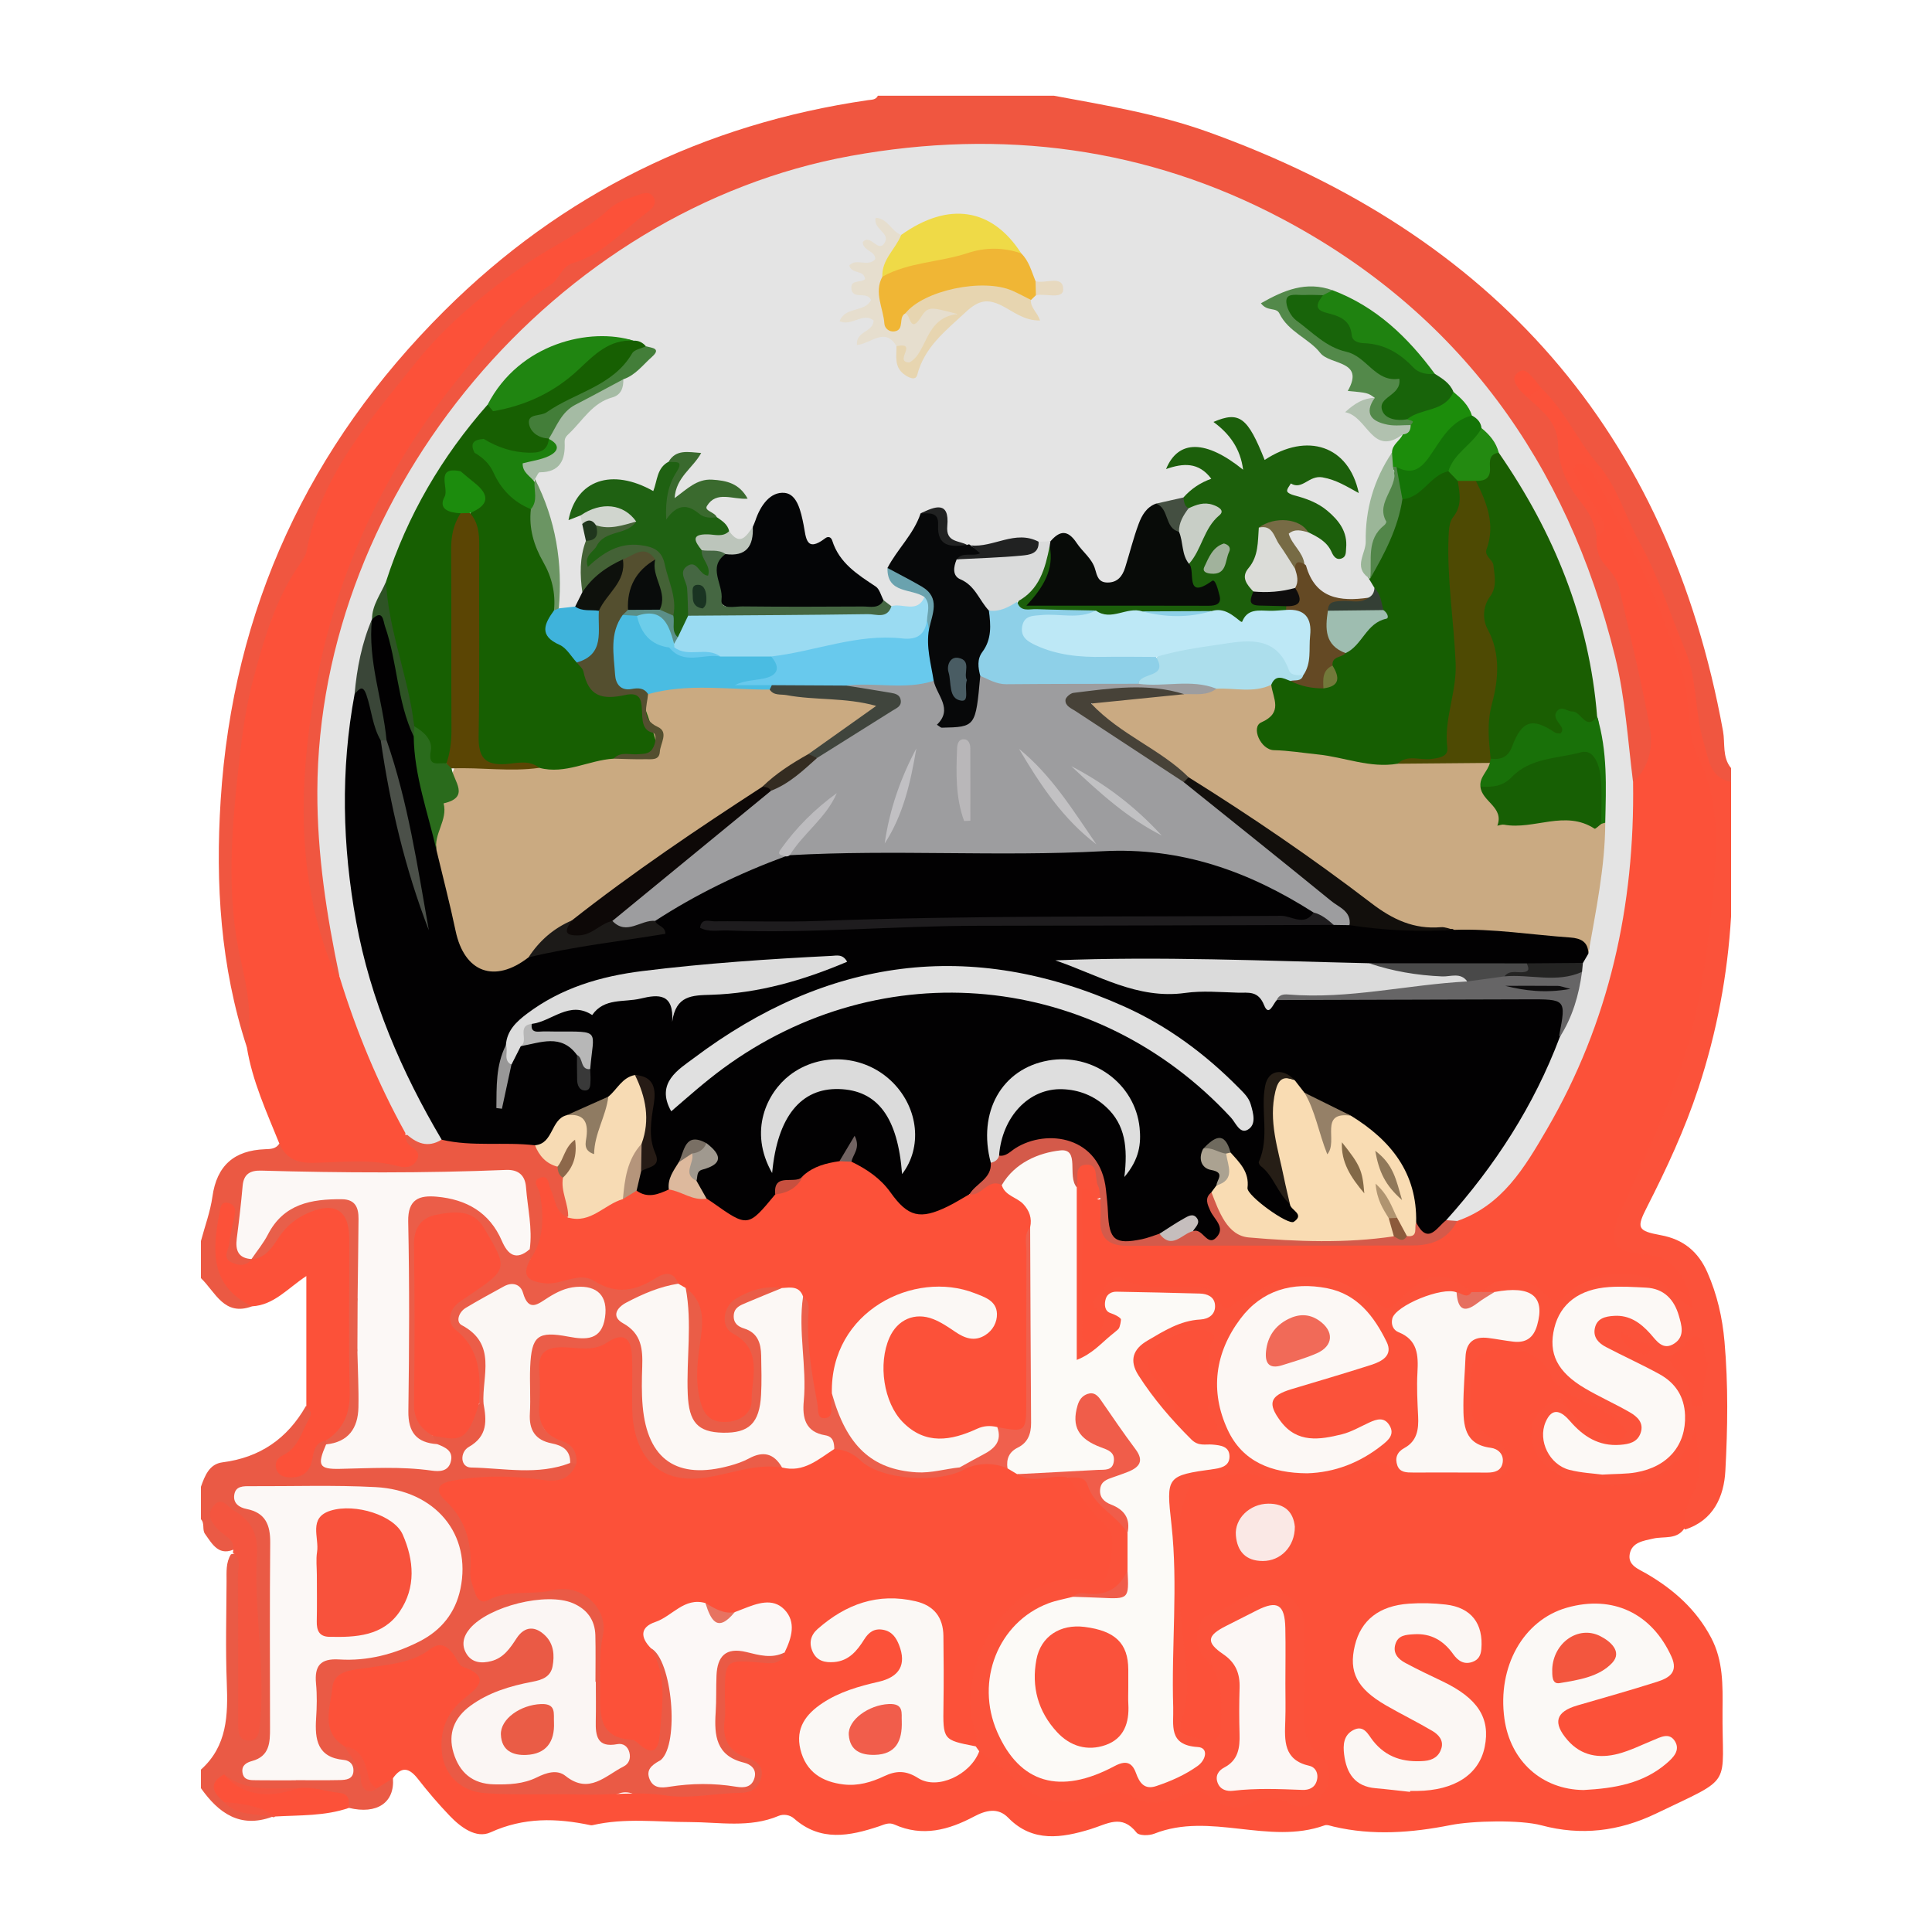 <?xml version="1.0" encoding="utf-8"?>
<!-- Generator: Adobe Illustrator 17.0.0, SVG Export Plug-In . SVG Version: 6.00 Build 0)  -->
<!DOCTYPE svg PUBLIC "-//W3C//DTD SVG 1.1//EN" "http://www.w3.org/Graphics/SVG/1.1/DTD/svg11.dtd">
<svg version="1.1" id="Layer_1" xmlns="http://www.w3.org/2000/svg" xmlns:xlink="http://www.w3.org/1999/xlink" x="0px" y="0px"
	 width="200px" height="200px" viewBox="0 0 200 200" enable-background="new 0 0 200 200" xml:space="preserve">
<rect x="-207.667" width="200" height="200"/>
<rect x="203.5" width="200" height="200"/>
<g>
	<path fill="#F05640" d="M109.12,9.912c5.37,0.993,10.773,1.894,15.93,3.745c29.497,10.586,47.658,30.928,53.318,62.032
		c0.231,1.272-0.1,2.697,0.831,3.823c0,0.48,0,0.96,0,1.44c-1.505,0.681-2.027-0.533-2.515-1.455
		c-0.864-1.631-1.314-3.437-1.421-5.274c-0.32-5.537-2.682-10.42-4.819-15.377c-1.194-2.77-2.654-5.415-4.176-8.008
		c-2.072-3.529-4.513-6.821-7.044-10.037c-0.425-0.49-0.567-1.292-1.452-1.323c-0.142,0.78,0.493,1.071,0.879,1.505
		c1.914,1.254,3.052,2.953,3.279,5.285c0.189,1.938,0.91,3.674,2.134,5.252c0.925,1.192,1.578,2.594,1.833,4.13
		c0.103,0.55,0.138,1.125,0.41,1.619c3.062,5.544,3.813,11.753,5.117,17.8c0.37,1.715-0.187,3.319-0.813,4.883
		c-0.244,0.609-0.653,1.103-1.404,1.12c-1.144-0.909-1.062-2.237-1.2-3.495c-2.622-23.988-14.111-42.3-35.231-54.164
		c-8.308-4.667-17.452-6.936-27.009-7.626c-18.14-1.31-34.105,4.099-47.902,15.681C44.902,42.351,37.039,56.268,34.305,73.092
		c-1.41,8.677-0.839,17.178,1.075,25.669c0.174,0.772,0.445,1.557-0.061,2.316c-1.33,0.182-1.517-0.949-1.857-1.748
		c-0.942-2.215-1.555-4.532-1.869-6.928c-1.695-12.901-0.088-25.315,5.442-37.158c1.928-4.129,4.162-8.103,6.205-12.174
		c0.98-1.953,3.027-3.044,4.24-4.852c2.841-4.234,6.678-7.549,10.578-10.701c2.007-1.623,4.468-2.744,6.542-4.372
		c0.731-0.574,1.603-1.015,1.953-1.987c-0.724-0.347-1.301-0.106-1.708,0.208c-2.911,2.24-6.269,3.75-9.27,5.896
		c-3.997,2.858-7.449,6.24-11.013,9.534c-3.024,2.795-4.898,6.486-7.273,9.783c-2.195,3.047-3.879,6.315-4.857,10.036
		c-0.736,2.802-2.497,5.291-3.668,8c-2.016,4.665-2.607,9.554-3.332,14.419c-1.086,7.289-1.42,14.629,0.446,21.889
		c0.483,1.877,0.283,3.823,0.579,5.721c0.117,0.747-0.075,1.443-0.906,1.755c-2.73-8.325-3.256-16.923-2.708-25.558
		c1.259-19.81,9.129-36.709,23.176-50.685c12.173-12.111,26.845-19.314,43.838-21.788c0.385-0.056,0.809-0.017,1.021-0.457
		C96.96,9.912,103.04,9.912,109.12,9.912z"/>
	<path fill="#FB523A" d="M159.518,40.152c2.459,2.292,3.753,5.444,5.955,7.984c1.951,2.251,2.814,5.42,4.304,8.102
		c1.943,3.495,3.095,7.298,4.629,10.945c1.354,3.219,0.995,6.583,1.98,9.745c0.498,1.598,0.581,3.595,2.814,4.024
		c0,4.64,0,9.28,0,13.92c-0.361,6.068-1.476,11.985-3.38,17.767c-1.405,4.266-3.284,8.314-5.316,12.3
		c-1.108,2.174-1.031,2.476,1.425,2.928c2.33,0.428,3.872,1.699,4.818,3.848c1.01,2.295,1.554,4.673,1.773,7.169
		c0.392,4.468,0.33,8.949,0.087,13.4c-0.143,2.616-1.22,5.125-4.183,6.054c-0.99-1.105-0.502-2.258-0.036-3.356
		c0.573-1.35,0.925-2.715,0.74-4.301c-0.746,0.242-1.074,0.899-1.461,1.402c-2.51,3.255-12.437,3.165-14.652-0.388
		c-0.873-1.401-1.298-2.746-0.906-4.286c0.72-2.834,2.996-3.549,5.069-1.607c1.011,0.947,2.202,1.556,3.499,2.07
		c-0.397-0.937-1.291-1.318-2.118-1.75c-2.063-1.077-4.015-2.166-5.043-4.509c-0.792-1.805-2.428-1.347-3.968-0.909
		c-1.436,0.409-2.682,0.662-2.637,2.7c0.046,2.108,0.2,3.889,2.241,5.138c1.194,0.731,1.88,2.027,1.366,3.536
		c-0.526,1.542-1.923,1.484-3.204,1.507c-2.077,0.038-4.155,0.021-6.233,0.006c-0.72-0.005-1.531,0.101-2.112-0.303
		c-1.907-1.327-3.543-0.714-5.567,0.009c-2.76,0.985-5.851,0.521-8.737,0.109c-2.059-0.293-3.958,0.24-5.923,0.354
		c-1.356,0.079-1.644,1.521-1.758,2.568c-0.435,3.975-0.529,7.982,0.042,11.944c0.434,3.014,1.045,5.981,0.239,9.019
		c-0.26,0.979-0.008,1.802,1.135,1.96c1.164,0.161,1.273-0.738,1.319-1.554c0.104-1.849-0.002-3.583-1.192-5.23
		c-2.033-2.815-1.338-4.986,1.83-6.49c1.011-0.48,1.958-1.089,2.996-1.511c2.992-1.215,6.012,0.555,6.261,3.782
		c0.222,2.867,0.09,5.752,0.059,8.627c-0.018,1.655,0.246,3.117,1.398,4.431c1.224,1.395,1.413,3.094,0.359,4.654
		c-1.005,1.489-2.536,1.842-4.251,1.292c-0.845-0.271-1.721-0.558-2.581-0.234c-2.003,0.755-3.902,0.647-5.759-0.429
		c-0.925-0.536-1.856-0.257-2.775,0.072c-1.721,0.616-3.44,0.681-5.142-0.065c-1.007-0.442-2.015-0.427-3.035-0.063
		c-3.692,1.319-6.887,0.53-9.685-2.194c-0.912-0.888-2.009-1.58-2.919-2.485c-0.278-0.27-0.482-0.586-0.603-0.954
		c-1.452-4.352-0.996-8.501,1.431-12.391c2.11-3.381,5.064-5.435,9.164-5.644c1.036-0.053,2.48,0.435,2.816-1.082
		c0.323-1.461,0.443-3.015-0.879-4.228c-1.361-1.248-2.577-2.606-2.756-4.577c0.809-0.726,1.835-0.693,2.267,0.138
		c1.152,2.215,3.589,3.39,4.483,5.77c0.334,1.194,0.312,2.389,0.017,3.586c-0.684,2.188-2.188,3.209-4.465,3.127
		c-0.563-0.02-1.099,0.125-1.625,0.302c-6.63,1.989-9.465,6.631-7.527,12.339c1.718,5.06,5.856,6.878,10.592,4.499
		c1.669-0.838,2.877-0.99,4.146,0.648c0.817,1.055,4.587,0.066,4.996-1.164c0.17-0.51-0.157-0.767-0.519-0.915
		c-1.879-0.769-1.873-2.382-1.871-4.021c0.005-4.319-0.041-8.638,0.017-12.957c0.037-2.726-0.259-5.421-0.449-8.13
		c-0.238-3.376,0.209-3.833,3.432-4.547c0.683-0.151,1.424-0.189,2.116-1.013c-4.317-0.888-6.248-4.287-8.353-7.45
		c-1.466-2.203-1.137-3.524,1.045-5.048c1.454-1.015,3.032-1.774,4.769-2.192c0.377-0.091,0.867-0.234,0.887-0.688
		c0.026-0.624-0.556-0.738-1.009-0.771c-2.235-0.163-4.475-0.153-6.711-0.016c-0.966,0.059-1.118,0.486-0.742,1.445
		c0.676,1.724-2.294,5.421-4.034,5.073c-1.159-0.231-0.989-1.341-1.009-2.163c-0.085-3.598-0.033-7.198-0.034-10.797
		c-0.001-1.839-0.028-3.679-0.004-5.521c0.121-1.139,0.22-2.464,1.732-2.387c1.284,0.066,1.377,1.362,1.641,2.358
		c0.127,0.476,0.133,0.946-0.033,1.409c-1.281,0.361-1.684,1.154-1.617,2.518c0.182,3.714-0.125,7.447,0.113,11.407
		c0.832-0.721,0.537-1.253,0.399-1.782c-0.686-2.633,1.476-4.846,4.04-3.961c1.576,0.544,3.129,0.542,4.721,0.566
		c1.667,0.025,3.387-0.203,4.698,1.239c0.543,0.597,1.169,0.306,1.748-0.024c0.767-0.437,1.621-0.692,2.393-1.108
		c3.957-2.13,7.728-1.294,11.303,0.862c1.231,0.742,2.103,0.929,3.144-0.127c0.56-0.568,1.274-0.96,1.989-1.327
		c2.561-1.315,3.629-1,5.314,1.583c-0.266,1.158-1.079,0.699-1.77,0.608c-2.097-0.749-3.496,0.649-4.958,1.697
		c-0.796,0.571-0.38,1.295,0.191,1.827c1.311,1.219,1.485,2.741,1.316,4.405c-0.105,1.032-0.141,2.087,0.018,3.111
		c0.27,1.74,0.125,3.329-1.105,4.717c-0.546,0.616-0.782,1.472,0.335,1.588c2.649,0.274,5.314,0.283,7.956-0.045
		c-0.064-0.741-0.257-1.036-0.552-1.142c-3.101-1.119-3.173-3.687-2.963-6.316c0.089-1.11,0.25-2.216,0.317-3.334
		c0.135-2.246,0.887-2.898,3.195-2.896c0.561,0,1.116,0.076,1.67,0.151c1.48,0.2,2.378-0.433,2.389-1.928
		c0.011-1.475-0.891-2.142-2.344-2.06c-0.478,0.027-0.946,0.157-1.428,0.179c-0.498,0.013-0.971-0.065-1.378-0.375
		c-0.414-1.256,0.58-1.603,1.369-1.746c1.726-0.312,3.553-0.55,5.013,0.762c0.964,0.866,1.634,0.736,2.694,0.055
		c4.079-2.622,8.075-2.318,11.834,0.812c-0.918-2.133-2.368-3.105-4.548-3.336c-2.865-0.304-3.821-2.044-2.717-4.753
		c1.69-4.145,3.708-8.147,5.303-12.337c2.755-7.238,4.353-14.697,4.491-22.452c0.013-0.725,0.171-1.428,0.23-2.143
		c0.244-2.962,0.392-5.89-1.233-8.619c-0.82-1.377-1.207-2.986-1.378-4.572c-1.033-9.619-5.514-17.887-10.171-26.309
		c-0.023,1.011,0.619,1.491,0.972,2.097c0.362,0.623,0.729,1.254,0.995,1.909c0.391,0.961,0.838,2.086-0.917,2.22
		c-0.179-1.298-0.783-2.504-1.553-3.435c-1.487-1.798-2.378-3.799-2.436-6.043c-0.062-2.409-1.736-3.552-3.214-4.921
		C158.304,40.41,158.668,39.917,159.518,40.152z"/>
	<path fill="#EA5A45" d="M28.166,188.08c-3.344,1.216-5.545-0.407-7.366-2.969c0-0.64,0-1.28,0-1.92
		c2.732-2.447,2.807-5.64,2.676-8.979c-0.137-3.503-0.042-7.015-0.023-10.523c0.005-0.949-0.087-1.924,0.455-2.787
		c1.604-0.436,1.286,0.917,1.329,1.618c0.164,2.701,0.029,5.411,0.077,8.117c0.048,2.671-0.174,5.355,0.351,8.017
		c0.893-2.646,0.875-5.389,0.641-8.071c-0.292-3.337-0.434-6.664-0.43-10.007c0.002-1.939-0.847-3.243-2.908-3.749
		c-0.063,1.51,1.933,1.963,1.446,3.473c-1.724,0.895-2.414-0.421-3.192-1.512c-0.317-0.444-0.003-1.088-0.422-1.519
		c0-1.12,0-2.24,0-3.36c0.405-1.142,0.868-2.355,2.222-2.527c3.888-0.493,6.726-2.453,8.643-5.824
		c1.314,0.157,0.95,1.047,0.689,1.762c-0.435,1.189-1.04,2.292-1.942,3.224c-0.376,0.389-1.285,0.869-0.497,1.459
		c0.718,0.538,1.299-0.142,1.655-0.812c0.295-0.556,0.408-1.2,0.794-1.715c0.363-0.484,0.801-0.762,1.422-0.46
		c0.136,0.185,0.217,0.392,0.248,0.619c-0.078,1.21,0.528,1.702,1.699,1.724c2.92,0.056,5.841-0.063,8.763,0.145
		c1.411,0.101,1.407-0.681,0.622-1.606c-0.292-0.37-0.535-0.756-0.419-1.259c2.572,0.079,3.681-1.949,5.096-3.54
		c0.257,0.024,0.449,0.148,0.58,0.37c0.591,1.543,0.367,2.943-0.769,4.161c-1.124,1.206-0.486,1.629,0.77,1.668
		c2.916,0.09,5.833,0.078,8.748-0.114c0.255,0.044,0.472,0.161,0.653,0.345c-0.08,2.285-1.675,2.5-3.364,2.295
		c-2.473-0.301-4.943-0.217-7.415-0.176c-0.775,0.013-1.747-0.088-2.168,0.708c-0.412,0.776,0.42,1.286,0.833,1.822
		c1.23,1.596,1.685,3.389,1.647,5.379c-0.052,2.782,0.663,3.742,3.315,2.927c1.57-0.483,3.32-0.371,4.986-0.512
		c3.304-0.281,5.699,2.186,5.366,5.509c-0.208,2.075-0.231,4.14-0.213,6.216c0.018,2.103,0.936,3.343,3.023,4
		c1.523,0.479,1.777-0.001,1.91-1.325c0.216-2.153,0.55-4.282-0.464-6.342c-0.213-0.433-0.238-0.928,0.048-1.378
		c1.966-0.516,2.559,0.916,2.517,2.251c-0.107,3.404,1.245,7.019-1.238,10.151c-0.486,0.613-0.115,1.213,0.555,1.149
		c2.563-0.247,5.134-0.266,7.515,0.023c0.254-0.579,0.266-0.791,0.123-0.863c-4.751-2.392-3.274-6.712-3.127-10.514
		c0.072-1.867,1.477-2.759,3.381-2.496c1.408,0.195,2.864,0.18,4.219,0.71c0.084,1.899-1.345,1.61-2.449,1.604
		c-2.889-0.016-3.006,0.099-3.098,3.062c-0.078,2.515-0.279,4.99,2.705,6.22c0.849,0.35,1.122,1.339,0.865,2.286
		c-0.276,1.016-1.023,1.845-2.012,1.79c-3.84-0.213-7.727,1.649-11.523-0.248c-0.518-0.259-1.09-0.312-1.634-0.12
		c-4.747,1.682-9.607,0.275-14.406,0.432c-3.815,0.125-5.894-5.043-3.8-8.64c0.282-0.485,0.721-0.864,1.007-1.333
		c0.509-0.834,2.161-1.218,1.159-2.685c-1.333-1.95-2.415-2.328-4.351-1.47c-1.479,0.655-3.079,1.201-4.613,1.157
		c-4.422-0.129-5.169,3.486-3.303,7.122c0.836,1.124,1.901,2.104,2.091,3.625c0.067,0.541,0.537,0.732,1.083,0.581
		c0.572-0.152,1.038-0.812,1.73-0.366c0.199,2.529-1.654,3.778-4.557,3.071c-1.528-1.391-3.429-1.349-5.312-1.376
		c-2.425-0.152-4.978,0.464-7.147-1.174c-1.488,0.676-0.208,1.192,0.105,1.755C25.059,187.383,26.997,186.753,28.166,188.08z"/>
	<path fill="#EB5943" d="M26.09,135.23c-2.892,1.074-3.785-1.477-5.29-2.918c0-1.28,0-2.56,0-3.84
		c0.408-1.531,0.972-3.04,1.19-4.597c0.453-3.228,2.26-4.786,5.442-4.907c0.558-0.021,1.136-0.021,1.486-0.585
		c2.031,1.604,4.431,1.262,6.762,1.284c1.274,0.012,2.55-0.038,3.823,0.079c2.582,0.237,2.582,0.236,2.272-2.195
		c1.457-0.466,2.903,0.501,4.361,0.026c2.91,0.321,5.851-0.152,8.752,0.354c1.247,0.639,1.919,1.929,3.052,2.703
		c0.332,0.387,0.566,0.829,0.725,1.312c0.196,1.32,0.881,2.61,0.278,3.985c-2.059,0.565-1.662-1.537-2.389-2.208
		c0.567,1.889-0.073,3.828-0.387,5.757c-0.105,0.645-0.595,1.407-1.55,0.743c-0.211-0.331-0.318-0.694-0.372-1.079
		c-0.093-1.595-0.224-3.18-0.422-4.767c-0.205-1.637-0.91-2.399-2.605-2.397c-7.583,0.012-15.167,0.015-22.75-0.001
		c-1.781-0.004-2.64,0.704-2.684,2.525c-0.043,1.807-0.796,3.625,0.153,5.399c0.545,1.224-0.32,1.399-1.155,1.401
		c-1.109,0.003-1.795-0.563-1.747-1.772c0.047-1.191,0.587-2.313,0.498-3.723c-1.129,3.528-1.036,6.509,2.339,8.592
		C26.14,134.566,26.257,134.89,26.09,135.23z"/>
	<path fill="#FC5139" d="M41.976,117.313c-0.038,0.502,0.06,0.966,0.479,1.283c0.516,0.39,1.129,0.736,0.685,1.521
		c-0.431,0.763-1.226,0.801-1.903,0.613c-2.905-0.809-5.862-0.402-8.782-0.354c-1.736,0.029-2.859-0.433-3.537-1.993
		c-1.314-3.263-2.802-6.468-3.366-9.984c0.598-3.01,0.069-5.987-0.598-8.872c-1.642-7.103-0.929-14.179-0.129-21.269
		c0.302-2.678,0.708-5.399,1.394-7.952c1.097-4.084,2.277-8.239,4.754-11.818c0.315-0.455,0.675-0.952,0.772-1.474
		c1.461-7.839,6.67-13.674,11.331-19.521c3.087-3.873,7.144-7.228,11.441-10.195c2.78-1.92,5.961-3.277,8.461-5.592
		c0.93-0.861,2.072-1.167,3.194-1.558c0.525-0.183,1.148-0.338,1.491,0.284c0.34,0.616-0.094,1.118-0.532,1.443
		c-2.531,1.872-4.626,4.408-7.776,5.339c-1.247,0.368-1.427,1.676-2.36,2.268c-4.12,2.617-6.985,6.479-9.953,10.2
		c-7.647,9.59-12.584,20.477-14.57,32.564c-1.437,8.75-1.689,17.547,1.263,26.137c0.338,0.983,0.689,1.954,1.415,2.734
		c0.739,0.182,0.937,0.802,1.137,1.414c1.465,4.485,3.052,8.917,5.504,12.986C42.117,116.059,42.394,116.665,41.976,117.313z"/>
	<path fill="#E4E4E4" d="M41.976,117.313c-2.853-5.156-5.099-10.567-6.827-16.197c-1.334-6.335-2.319-12.7-2.298-19.209
		c0.103-31.052,24.662-60.223,55.225-65.77c15.668-2.843,30.718-0.865,44.651,6.513c18.294,9.687,29.497,25.228,34.459,45.294
		c1.058,4.28,1.323,8.669,1.868,13.02c1.332,1.891,0.742,4.034,0.613,6.032c-0.447,6.89-1.791,13.61-4.169,20.123
		c-2.104,5.764-5.164,10.981-8.698,15.951c-1.422,1.999-3.661,2.761-5.755,3.739c-0.533,0.095-1.008,0.034-1.301-0.497
		c-0.196-0.816,0.302-1.364,0.782-1.889c4.62-5.061,7.641-11.099,10.534-17.215c0.998-2.087,1.741-4.259,2.181-6.534
		c0.047-0.361,0.13-0.712,0.242-1.058c0.156-0.476,0.329-0.944,0.471-1.425c0.509-4.343,1.446-8.629,1.617-13.012
		c0.167-3.551-0.136-7.072-0.677-10.574c-0.927-9.913-4.511-18.851-9.976-27.093c-0.482-0.996-1.08-1.92-1.802-2.761
		c-0.345-0.517-0.675-1.047-1.089-1.516c-0.603-0.822-1.147-1.691-1.928-2.371c-0.66-0.694-1.367-1.341-2.013-2.05
		c-2.82-3.581-6.101-6.587-10.381-8.348c-1.868-0.604-3.595-0.102-5.47,0.684c1.558,2.756,4.251,4.175,6.478,6.068
		c0.665,0.566,1.495,0.952,1.583,1.954c0.077,0.887,0.76,0.837,1.376,0.986c0.555,0.134,1.416,0.171,0.843,1.17
		c-0.474,0.439-1.16,0.525-1.661,1.003c0.805,1.907,2.193,2.823,4.299,2.552c0.303,0.912-0.399,1.522-0.671,2.263
		c-2.023,3.905-3.155,7.979-2.37,12.419c0.275,0.434,0.483,0.888,0.488,1.414c-0.044,0.592-0.356,0.982-0.899,1.199
		c-4.523,0.618-5,0.383-7.005-3.439c-0.273-0.575-0.625-1.106-0.941-1.657c-1.214-2.115-1.01-2.433,1.547-2.483
		c0.62,0.159,1.213,0.392,1.755,0.745c0.469,0.305,0.782,0.795,1.439,0.958c-0.16-2-1.425-3.145-3.177-3.995
		c-0.916-0.444-2.663-0.383-2.261-1.903c0.345-1.305,1.95-1.621,3.186-1.594c1.147,0.025,2.437-0.124,3.542,0.829
		c-2.505-3.133-4.266-3.664-7.611-2.132c-1.174,0.538-1.733,0.293-2.237-0.796c-0.562-1.213-1.052-2.542-2.976-3.023
		c0.771,1.337,1.765,2.264,1.977,3.559c0.089,0.543,0.346,1.168-0.265,1.512c-0.468,0.263-0.936-0.091-1.296-0.399
		c-1.661-1.417-3.457-1.802-5.554-0.856c0.31,0.22,0.55,0.13,0.782,0.133c1.18,0.016,2.369,0.262,2.778,1.468
		c0.431,1.269-1.02,1.395-1.628,2.031c-0.273,0.285-0.611,0.514-0.941,0.74c-0.881,0.751-2.093,0.402-3.042,0.928
		c-1.364,1.149-1.816,2.772-2.292,4.378c-0.226,0.763-0.344,1.569-0.757,2.259c-0.951,1.591-2.579,1.67-3.651,0.169
		c-0.461-0.646-0.798-1.375-1.243-2.039c-0.804-1.201-1.785-1.803-3.229-1.111c-0.354,0.084-0.711,0.117-1.074,0.113
		c-2.342-0.834-4.534,0.62-6.829,0.454c-0.23-0.021-0.458-0.066-0.681-0.122c-1.39-0.314-2.479-0.883-2.594-2.56
		c-0.076-1.103-0.783-1.235-1.666-0.75c-0.703,2.011-2.338,3.46-3.191,5.373c0.136,1.018,0.838,1.445,1.725,1.724
		c0.755,0.238,1.541,0.483,1.638,1.476c-0.693,1.664-2.107,1.072-3.333,1.077c-0.5-0.102-0.941-0.325-1.317-0.67
		c-1.426-2.138-3.934-3.228-5.295-5.441c-0.221-0.359-0.63-0.432-1.053-0.426c-1.381,0.021-1.925-0.885-2.248-2.046
		c-0.313-1.124-0.381-2.635-1.872-2.692c-1.414-0.054-1.727,1.43-2.286,2.453c-0.076,0.139-0.149,0.281-0.223,0.423
		c-0.7,1.527-1.666,1.903-2.997,0.691c-0.518-0.587-1.01-1.2-1.629-1.692c-1.248-1.918-0.776-2.624,2.142-3.026
		c-1.673-0.71-3.131-0.566-4.54,0.388c-0.443,0.3-1,0.789-1.493,0.346c-0.555-0.498-0.186-1.181,0.054-1.766
		c0.299-0.727,0.792-1.345,1.266-2.032c-0.728-0.401-1.066,0.131-1.473,0.419c-0.216,0.23-0.521,0.433-0.599,0.721
		c-0.623,2.299-1.727,2.679-3.847,1.43c-1.448-0.853-4.294,0.423-5.218,1.834c-0.418,0.638-0.16,1.01,0.342,1.375
		c0.142,0.187,0.249,0.389,0.332,0.606c0.213,0.695,0.408,1.392,0.444,2.124c-0.33,1.627-0.257,3.284-0.35,4.93
		c-0.099,0.684-0.363,1.284-0.895,1.747c-0.699,0.442-1.406,0.822-2.22,0.252c-0.621-1.182-0.321-2.51-0.352-3.718
		c-0.085-3.332-1.163-6.376-2.144-9.467c-0.048-0.23-0.137-0.627-0.027-0.678c2.234-1.036,2.586-3.399,3.761-5.187
		c0.906-1.378,2.081-2.575,3.686-3.225c0.768-0.311,1.266-0.91,1.606-1.649c0.667-1.159,2.609-1.315,2.441-3.117
		c-0.464-0.243-0.968-0.341-1.463-0.473c-6.097-0.83-10.956,1.039-14.187,6.475c-4.674,5.336-8.088,11.406-10.522,18.047
		c-0.432,1.279-1.034,2.495-1.398,3.802c-0.055,0.229-0.131,0.449-0.213,0.668c-0.51,2.481-1.449,4.87-1.556,7.436
		c-2.345,14.263-0.25,27.812,6.396,40.672c0.847,1.64,2.259,3.116,2.065,5.193C44.274,118.873,43.079,118.349,41.976,117.313z"/>
	<path fill="#FC5139" d="M150.839,126.398c4.663-1.61,6.969-5.504,9.272-9.453c6.49-11.13,9.135-23.199,8.944-35.981
		c1.662-1.52,2.093-3.62,1.745-5.577c-0.871-4.892-2.09-9.721-3.194-14.571c-0.218-0.958-0.885-1.663-1.507-2.397
		c-0.7-0.826-0.915-1.834-0.817-2.907c1.223-0.53,0.836-1.357,0.363-2.151c-0.814-1.367-1.675-2.706-2.495-4.069
		c-0.205-0.341-0.374-0.775-0.04-1.104c0.468-0.462,0.927-0.047,1.252,0.226c0.35,0.293,0.593,0.736,0.823,1.147
		c3.564,6.369,6.666,12.954,8.925,19.901c0.506,1.557,0.594,3.267,0.738,4.919c0.119,1.365,0.3,2.747,0.899,3.928
		c1.987,3.913,2.05,7.891,1.735,12.235c-0.362,4.988-0.955,9.88-2.012,14.744c-1.517,6.984-4.688,13.341-7.56,19.805
		c-1.588,3.574-1.129,4.482,2.767,4.821c2.346,0.204,3.914,2.026,4.601,5.569c-1.834-1.058-2.904-2.788-5.004-3.316
		c-3.054-0.768-5.83-0.174-7.883,1.669c-1.427,1.281-1.761,0.789-2.663-0.099c-1.75-1.725-4.477-1.694-6.447,0.015
		c-0.314,0.254-0.629,0.298-0.947,0.007c-2.979-2.349-4.353-2.243-7.545,0.863c-0.737,0.717-1.057,1.117-2.088,0.36
		c-5.585-4.104-8.92-3.397-14.539-0.273c-0.875,0.486-1.422,1.438-1.979-0.264c-0.292-0.893-1.192-1.123-2.156-1.194
		c-2.556-0.186-5.158,0.562-7.671-0.838c-1.386-0.772-1.857,1.098-2.756,1.753c-1.023,0.744-0.151,1.232,0.28,1.702
		c0.812,0.887,0.065,1.652-0.153,2.431c-0.134,0.479-0.618,0.743-1.152,0.603c-0.454-0.119-0.558-0.528-0.558-0.945
		c-0.004-4.984-0.002-9.967-0.002-14.997c1.134,0.064,0.972,1.368,1.896,1.195c0.245,0.214,0.433,0.47,0.513,0.787
		c0.845,3.335,0.844,3.349,4.362,3.34c8.691-0.021,17.382-0.016,26.072,0.026C147.102,128.315,149.058,127.703,150.839,126.398z"/>
	<path fill="#FC5139" d="M159.518,40.152c-0.48,0.32-0.959,0.64-1.439,0.96c-0.323-0.329-0.712-0.617-0.952-0.999
		c-0.282-0.448-0.639-0.983-0.065-1.486c0.716-0.628,1.148-0.002,1.578,0.424C158.971,39.379,159.228,39.782,159.518,40.152z"/>
	<path fill="#FC5139" d="M40.677,184.083c-0.545,0.344-1.091,0.687-1.636,1.031c-0.99,0.172-1.349-0.555-1.368-1.248
		c-0.04-1.486-0.938-2.305-1.994-3.073c-2.559-1.56-1.463-4.081-1.269-6.097c0.181-1.883,2.28-1.816,3.851-2.073
		c2.158-0.353,4.416-0.478,6.243-1.885c1.058-0.815,1.756-0.359,2.416,0.48c0.343,0.437,0.553,1.165,0.981,1.318
		c3.236,1.151,1.232,2.38,0.023,3.408c-1.746,1.485-2.41,3.274-2.173,5.515c0.249,2.355,2.045,3.983,4.382,4.159
		c3.368,0.255,6.764,0.042,10.119,0.153c2.846,0.094,5.671-0.367,8.689,0.097c2.431,0.374,5.192-0.243,7.815-0.283
		c1.096-0.017,1.833-0.566,2.062-1.634c0.234-1.09-0.5-1.658-1.377-1.94c-2.012-0.648-2.706-1.99-2.418-4.019
		c0.111-0.783,0.017-1.595,0.017-2.394c0.001-3.8,0.024-3.804,3.849-3.474c0.936,0.081,1.99,0.23,2.334-1.069
		c-0.336-0.422-0.212-0.905-0.193-1.379c0.111-2.842-0.714-3.506-3.372-2.706c-0.535,0.161-1.051,0.386-1.616,0.444
		c-1.098,0.14-2.065-0.254-3.011-0.731c-3.13-0.094-5.42,1.502-5.646,3.941c1.715,2.847,1.162,5.937,0.91,8.977
		c-0.111,1.343-0.591,2.295-2.075,1.001c-0.237-0.206-0.525-0.482-0.801-0.496c-3.484-0.179-3.314-2.75-3.301-5.117
		c0.01-1.899-0.107-3.785,0.296-5.707c0.583-2.779-2.229-5.378-5.104-4.672c-2.252,0.553-4.656-0.115-6.798,1.05
		c-0.626,0.34-1.101-0.074-1.293-0.662c-0.246-0.75-0.59-1.549-0.537-2.303c0.2-2.858-0.404-5.329-2.594-7.373
		c-0.843-0.787-1.108-1.689,0.68-2.026c3.1-0.584,6.213-0.55,9.263-0.115c1.822,0.26,2.936,0.009,3.644-1.671
		c-0.44-0.46-0.801-0.995-1.307-1.393c-2.984-2.349-4.068-5.712-3.056-9.353c0.391-1.406,1.423-1.82,2.707-1.892
		c1.802-0.101,3.59,0.115,5.328-0.867c1.201-0.679,2.432,0.412,2.655,2.179c0.229,1.821,0.008,3.666,0.12,5.494
		c0.101,1.656,0.217,3.306,1.287,4.738c2.022,2.706,4.913,2.163,7.44,1.612c1.889-0.412,3.715-0.714,5.621-0.701
		c2.307,0.345,4.074-1.237,6.147-1.732c1.007-0.112,1.808,0.316,2.619,0.872c3.303,2.264,6.858,2.423,10.554,1.127
		c1.456-0.73,2.938-0.816,4.45-0.185c0.461,0.167,0.886,0.41,1.313,0.645c1.545,0.989,3.525-0.431,5.008,0.898
		c1.179,1.564,1.987,3.319,3.634,4.645c1.524,1.227,0.802,3.48,0.504,5.194c-0.225,1.297-1.775,0.752-2.694,0.684
		c-7.52-0.555-12.72,8.374-11.323,14.795c0.18,0.828,0.591,1.625,0.323,2.51c-2.885,0.346-4.029-0.442-3.96-3.188
		c0.065-2.555,0.089-5.098-0.086-7.646c-0.174-2.538-1.172-3.639-3.68-3.816c-2.834-0.2-5.372,0.654-7.551,2.478
		c-0.684,0.572-1.409,1.326-0.624,2.225c0.699,0.799,1.61,0.447,2.401-0.046c0.549-0.343,0.966-0.834,1.384-1.318
		c0.864-1,1.925-1.505,3.194-0.966c1.348,0.573,1.727,1.805,1.744,3.158c0.017,1.337-0.586,2.318-1.857,2.788
		c-1.048,0.388-2.17,0.538-3.225,0.921c-0.827,0.3-1.662,0.579-2.43,1.015c-2.252,1.279-3.201,3.015-2.644,4.827
		c0.596,1.939,2.772,3.042,5.3,2.687c0.96-0.135,1.848-0.501,2.744-0.843c0.682-0.26,1.47-0.588,2.092-0.226
		c3.016,1.756,5.325,0.348,7.565-1.538c1.191,0.922,2.501,1.727,3.55,2.789c2.554,2.586,5.476,3.085,8.764,1.824
		c1.265-0.485,2.383-0.59,3.617,0.149c1.675,1.003,3.432,0.527,5.063-0.182c1.091-0.474,1.856-0.739,2.979,0.196
		c1.227,1.021,2.865,1.404,4.471,0.46c1.148-0.674,2.289-0.563,3.415,0.071c1.56,0.878,2.928,0.307,3.77-0.959
		c0.826-1.241,0.911-2.861-0.38-3.918c-1.513-1.239-1.649-2.756-1.603-4.496c0.076-2.877,0.061-5.758,0.009-8.635
		c-0.056-3.167-2.76-4.774-5.634-3.483c-1.368,0.614-2.549,1.537-4.062,1.959c-1.512,0.423-1.984,3.176-0.631,4.522
		c2.071,2.059,1.691,4.491,1.688,6.926c-0.001,1.098-0.342,2.009-1.687,1.609c-1.106-0.329-2.983-0.266-2.329-2.2
		c1.163-3.437,0.138-6.716-0.087-10.106c-0.296-4.466-1.065-9.078,0.682-13.492c0.17-0.43,0.124-1.262,0.574-1.197
		c2.365,0.345,4.664-1.37,6.996-0.247c1.061,0.511,2.047,0.06,3.047,0.031c2.59-0.075,5.339,0.906,7.675-1.241
		c0.54-0.496,1.797-0.443,2.522,0.069c3.575,2.526,7.545,0.775,11.311,1.068c1.193,0.093,1.223-1.339,0.937-2.275
		c-0.172-0.563-0.648-1.235-1.162-1.459c-3.448-1.505-2.464-4.516-2.53-7.165c-0.009-0.373,0.06-0.864,0.294-1.109
		c2.11-2.219,6.744-1.277,7.921,1.568c0.492,1.189,1.539,1.769,2.61,2.343c1.469,0.787,3.157,1.225,4.306,2.533
		c0.365,0.415,1.297,0.736,0.666,1.506c-0.451,0.55-1.297,0.558-1.747,0.102c-1.082-1.094-2.713-1.303-3.722-2.534
		c-0.472-0.576-0.829-2.019-1.895-1.291c-0.901,0.616-1.989,1.318-2.207,2.653c-0.429,2.626,1.544,4.739,4.121,5.521
		c2.257,0.684,4.486,0.703,6.626,0.462c2.783-0.314,4.735-2.281,6.226-5.508c0.356,2.696,0.72,4.68-0.367,6.587
		c-0.619,1.086-0.872,2.216-0.782,3.444c-0.788,1.234-2.12,0.828-3.237,1.084c-1.006,0.231-2.212,0.373-2.441,1.594
		c-0.223,1.187,0.924,1.564,1.721,2.029c2.814,1.641,5.163,3.707,6.709,6.647c1.253,2.382,1.199,4.915,1.176,7.474
		c-0.073,8.156,1.321,6.779-6.887,10.726c-3.831,1.842-7.756,2.315-11.862,1.215c-2.179-0.584-7.093-0.482-9.406-0.023
		c-4.01,0.796-8.055,1.105-12.102,0.157c-0.31-0.073-0.675-0.225-0.938-0.13c-5.785,2.083-11.845-1.429-17.63,0.863
		c-0.534,0.212-1.571,0.221-1.827-0.105c-1.549-1.972-3.025-0.895-4.801-0.355c-2.899,0.881-5.951,1.419-8.49-1.189
		c-1.074-1.103-2.335-0.767-3.537-0.13c-2.635,1.399-5.339,2.133-8.24,0.833c-0.596-0.267-1.078,0.01-1.602,0.184
		c-3.047,1.014-6.052,1.612-8.793-0.809c-0.446-0.394-1.109-0.48-1.599-0.273c-3.006,1.273-6.15,0.644-9.22,0.641
		c-3.346-0.004-6.693-0.45-10.012,0.314c-0.076,0.018-0.163,0.025-0.238,0.009c-3.52-0.744-6.913-0.829-10.353,0.741
		c-1.48,0.676-3.084-0.52-4.223-1.71c-1.157-1.207-2.25-2.483-3.277-3.803C42.389,183.028,41.592,182.778,40.677,184.083z"/>
	<path fill="#FCFAF7" d="M105.296,152.604c-0.334-0.2-0.669-0.4-1.003-0.6c-0.67-1.023-0.188-1.9,0.536-2.538
		c1.163-1.025,1.232-2.301,1.229-3.679c-0.014-6.034-0.01-12.067-0.009-18.097c0.034-1.297-0.325-2.413-1.398-3.255
		c-0.61-0.479-1.131-1.056-1.191-1.902c0.691-1.604,4.541-4.115,6.19-4.034c1.168,0.057,1.693,0.795,1.719,1.849
		c0.021,0.854-0.243,1.716,0.096,2.561c0,5.872,0,11.745,0,17.869c1.614-0.642,2.494-1.683,3.508-2.521
		c0.915-0.756,2.199-1.557-0.042-2.339c-0.593-0.207-0.634-0.909-0.463-1.468c0.153-0.5,0.601-0.743,1.12-0.734
		c2.873,0.053,5.747,0.111,8.62,0.193c0.772,0.022,1.5,0.326,1.57,1.174c0.081,0.975-0.651,1.467-1.51,1.511
		c-2.097,0.108-3.782,1.189-5.496,2.193c-1.477,0.865-1.909,2.046-0.909,3.602c1.561,2.431,3.419,4.592,5.47,6.628
		c0.736,0.731,1.452,0.462,2.18,0.525c0.857,0.074,1.732,0.182,1.763,1.182c0.027,0.871-0.567,1.206-1.556,1.342
		c-5.002,0.691-5.005,0.747-4.449,5.775c0.697,6.299-0.024,12.609,0.18,18.91c0.059,1.819-0.548,3.915,2.544,4.101
		c1.138,0.068,0.86,1.333-0.013,1.956c-1.307,0.932-2.772,1.581-4.291,2.087c-1.224,0.407-1.728-0.336-2.094-1.347
		c-0.417-1.152-1.086-1.326-2.223-0.719c-5.662,3.019-9.814,1.783-12.139-3.528c-2.312-5.281,0.088-11.357,5.292-13.325
		c0.815-0.308,1.691-0.455,2.538-0.676c0.776-0.187,1.569-0.129,2.347-0.087c1.92,0.103,3.204-0.522,3.311-2.652
		c0-1.284-0.001-2.569-0.001-3.853c-0.357-1.168-0.946-2.115-2.009-2.843c-1.728-1.182-1.621-2.356,0.174-3.348
		c2.633-1.455,2.635-1.456,0.827-3.957c-0.42-0.581-0.798-1.192-1.223-1.768c-0.412-0.559-0.688-1.341-1.548-1.33
		c-0.464,0.006-0.615,0.457-0.676,0.855c-0.136,0.887-0.165,1.769,0.641,2.4c0.506,0.396,1.165,0.513,1.695,0.873
		c0.697,0.473,1.249,1.05,0.986,1.974c-0.243,0.855-1.037,1.003-1.735,0.984C110.998,152.47,108.149,152.987,105.296,152.604z"/>
	<path fill="#FBF8F5" d="M101.372,181.293c-0.902,2.421-4.326,4.052-6.321,2.777c-1.278-0.816-2.286-0.785-3.533-0.194
		c-1.304,0.619-2.697,1.022-4.165,0.852c-2.248-0.26-3.928-1.299-4.496-3.633c-0.536-2.203,0.584-3.667,2.303-4.802
		c1.758-1.161,3.748-1.729,5.775-2.192c2.197-0.502,2.924-1.786,2.136-3.806c-0.297-0.763-0.727-1.405-1.637-1.578
		c-0.938-0.179-1.513,0.263-1.972,0.997c-0.737,1.179-1.593,2.222-3.116,2.342c-0.922,0.073-1.767-0.095-2.21-1.046
		c-0.426-0.914-0.224-1.738,0.508-2.382c2.919-2.565,6.23-3.778,10.14-2.865c1.899,0.444,2.851,1.66,2.877,3.578
		c0.032,2.383,0.042,4.767,0.007,7.149c-0.053,3.633-0.073,3.632,3.335,4.29C101.127,180.951,101.249,181.122,101.372,181.293z"/>
	<path fill="#FCF8F5" d="M135.31,152.515c-3.653-0.021-6.674-1.174-8.22-4.5c-1.864-4.011-1.32-7.993,1.323-11.507
		c2.226-2.96,5.397-3.847,8.973-3.15c3.13,0.61,4.871,2.924,6.161,5.56c0.69,1.409-0.516,2.024-1.615,2.378
		c-2.731,0.879-5.487,1.679-8.234,2.508c-2.242,0.677-2.52,1.477-1.115,3.342c1.709,2.269,4.033,1.9,6.321,1.334
		c0.991-0.245,1.909-0.793,2.851-1.225c0.776-0.355,1.549-0.598,2.092,0.311c0.553,0.926-0.118,1.508-0.742,2.007
		C140.793,151.422,138.16,152.436,135.31,152.515z"/>
	<path fill="#FCF9F6" d="M165.865,152.651c-0.882-0.12-2.171-0.176-3.394-0.49c-2.068-0.53-3.3-3.008-2.474-4.944
		c0.702-1.645,1.674-1.099,2.533-0.103c1.373,1.591,2.979,2.624,5.184,2.455c0.925-0.071,1.787-0.252,2.124-1.233
		c0.362-1.052-0.351-1.691-1.117-2.134c-1.516-0.875-3.127-1.587-4.635-2.474c-2.888-1.699-3.829-3.625-3.183-6.257
		c0.618-2.517,2.58-4.027,5.676-4.236c1.268-0.086,2.551-0.005,3.824,0.061c1.849,0.095,2.905,1.229,3.387,2.891
		c0.281,0.968,0.649,2.119-0.413,2.858c-1.234,0.86-1.909-0.281-2.56-1.003c-1.016-1.125-2.147-1.917-3.716-1.824
		c-0.899,0.053-1.805,0.233-2.011,1.321c-0.176,0.931,0.424,1.517,1.15,1.899c1.832,0.963,3.726,1.813,5.539,2.809
		c1.642,0.902,2.583,2.306,2.656,4.252c0.116,3.086-1.756,5.343-5.072,5.922C168.348,152.599,167.297,152.565,165.865,152.651z"/>
	<path fill="#FBF8F5" d="M154.72,133.746c3.8-0.712,5.26,0.447,4.407,3.436c-0.374,1.311-1.159,1.852-2.46,1.705
		c-0.871-0.099-1.734-0.272-2.604-0.38c-1.47-0.183-2.29,0.429-2.353,1.961c-0.069,1.673-0.219,3.345-0.221,5.017
		c-0.002,2.035,0.093,4.044,2.837,4.392c0.721,0.091,1.364,0.64,1.233,1.51c-0.131,0.87-0.821,1.06-1.619,1.055
		c-2.557-0.016-5.114-0.005-7.671-0.006c-0.65,0-1.357,0.003-1.615-0.73c-0.265-0.753-0.047-1.389,0.723-1.806
		c1.315-0.713,1.497-1.927,1.428-3.281c-0.077-1.514-0.155-3.038-0.071-4.548c0.099-1.778,0.029-3.366-1.948-4.157
		c-0.566-0.227-0.799-0.782-0.66-1.4c0.304-1.359,5.212-3.36,6.659-2.727C152.117,135.804,153.409,133.808,154.72,133.746z"/>
	<path fill="#FCF7F5" d="M133.063,174.286c-0.001,1.279,0.035,2.559-0.01,3.836c-0.072,2.054-0.211,4.072,2.503,4.679
		c0.628,0.14,0.975,0.809,0.753,1.551c-0.222,0.744-0.833,0.965-1.499,0.939c-2.392-0.094-4.779-0.193-7.17,0.09
		c-0.636,0.075-1.308-0.099-1.586-0.812c-0.284-0.728,0.071-1.279,0.683-1.599c1.449-0.756,1.62-2.03,1.58-3.463
		c-0.045-1.595-0.046-3.193,0.004-4.788c0.046-1.471-0.401-2.597-1.678-3.465c-1.818-1.235-1.712-1.937,0.286-2.939
		c1.069-0.536,2.132-1.082,3.199-1.62c2.111-1.062,2.875-0.601,2.928,1.837C133.097,170.449,133.064,172.368,133.063,174.286z"/>
	<path fill="#D45A4A" d="M111.466,122.908c-1.02-1.143,0.373-4.049-1.719-3.817c-2.215,0.246-4.701,1.273-6.044,3.593
		c-1.086,0.391-1.904,1.682-3.314,0.989c0.042-1.493,1.404-2.276,1.895-3.531c0.343-0.344,0.748-0.601,1.156-0.856
		c0.748-0.449,1.402-1.04,2.211-1.397c4.149-1.829,8.074,0.022,9.298,4.399c0.171,0.612,0.323,1.229,0.424,1.857
		c0.602,3.736,0.601,3.736,4.385,3.132c1.278,0.798,2.493,0.032,3.731-0.165c0.609-0.157,1.203,0.471,1.846,0.032
		c0.072-1.004-0.829-1.737-0.767-2.718c0.052-0.828,0.085-1.763,1.331-0.93c1.634,3.449,4.31,4.727,8.11,4.362
		c3.149-0.302,6.345,0.032,9.514-0.14c0.623-0.073,1.263,0.06,1.878-0.131c0.591-0.203,0.721-0.91,1.266-1.164
		c1.039,0.621,2.026-0.11,3.039-0.114c0.377,0.03,0.755,0.059,1.132,0.088c-0.922,1.87-2.603,2.521-4.501,2.529
		c-9.877,0.043-19.755-0.005-29.632,0.038c-2.071,0.009-2.918-0.9-2.788-2.901c0.041-0.634-0.004-1.274-0.01-1.911
		c-0.07-0.465-0.028-0.988-0.234-1.382c-0.4-0.765,0.112-2.304-1.247-2.205C111.111,120.661,111.69,122.066,111.466,122.908z"/>
	<path fill="#FC5139" d="M126.002,148.003c-1.898,0.371-3.219,0.179-4.203-1.948c-0.608-1.314-1.745-2.537-2.587-3.848
		c-0.448-0.696-0.492-1.261-0.129-1.979c0.86-1.701,4.273-3.072,6.017-2.395c0.441,0.171,0.715,0.437,0.484,0.876
		c-1.148,2.184,0.503,4.55-0.46,6.733C124.65,146.517,126.06,146.836,126.002,148.003z"/>
	<path fill="#F05D4A" d="M105.296,152.604c2.783-0.146,5.566-0.286,8.348-0.441c0.687-0.038,1.538,0.128,1.661-0.904
		c0.112-0.946-0.639-1.173-1.319-1.425c-2.36-0.875-3.077-2.171-2.438-4.34c0.171-0.581,0.475-1.005,1.045-1.197
		c0.652-0.22,1.029,0.151,1.374,0.65c1.178,1.704,2.34,3.42,3.582,5.077c0.91,1.215,0.405,1.86-0.759,2.333
		c-0.516,0.21-1.047,0.385-1.573,0.57c-0.607,0.214-1.223,0.404-1.324,1.189c-0.112,0.876,0.397,1.353,1.107,1.628
		c1.386,0.536,2.052,1.449,1.718,2.963c-1.114-1.87-3.427-2.73-4.132-4.968c-0.311-0.988-1.257-0.76-2.028-0.787
		C108.823,152.567,106.986,153.696,105.296,152.604z"/>
	<path fill="#FC5139" d="M176.879,141.141c-0.38,1.371-0.647,2.524-0.596,3.729c0.018,0.428-0.21,0.784-0.702,0.776
		c-0.574-0.01-0.489-0.423-0.511-0.838c-0.066-1.254-0.692-2.283-1.602-3.074c-0.883-0.767-0.645-1.222,0.193-1.752
		c0.781-0.494,1.286-1.935,2.159-1.599C176.933,138.813,175.976,140.477,176.879,141.141z"/>
	<path fill="#F05D4A" d="M116.721,162.56c0.156,2.989,0.156,2.985-2.84,2.84c-0.939-0.046-1.878-0.068-2.818-0.101
		c0.371-0.376,0.857-0.416,1.32-0.35C114.442,165.245,115.878,164.452,116.721,162.56z"/>
	<path fill="#E66F5F" d="M154.72,133.746c-0.591,0.379-1.214,0.717-1.767,1.144c-1.539,1.189-2.058,0.462-2.168-1.106
		c0.517,0.042,1.044,0.726,1.548-0.027c0.316-0.002,0.632-0.005,0.948-0.007C153.76,133.749,154.24,133.748,154.72,133.746z"/>
	<path fill="#FC5139" d="M167.772,137.895c0.722,0.445,1.124,0.575,1.343,0.852c0.448,0.566,1.801-0.25,1.653,1.087
		c-0.032,0.287-0.43,0.482-0.751,0.306C169.202,139.695,167.996,139.619,167.772,137.895z"/>
	<path fill="#FC5139" d="M30.881,185.117c1.46-0.209,2.833,0.337,4.251,0.482c1.054,0.107,1.021,0.809,0.987,1.555
		c-2.476,0.856-5.065,0.741-7.624,0.89c-1.692-0.759-3.63-0.643-5.296-1.492c-1.15-0.96-1.698-1.921,0.001-2.881
		C25.393,186.109,28.169,185.442,30.881,185.117z"/>
	<path fill="#F4553F" d="M23.2,186.552c1.862,0.154,3.706,0.371,5.296,1.492c0,0-0.158,0.083-0.158,0.083s-0.172-0.047-0.172-0.047
		C26.473,187.695,24.553,188.044,23.2,186.552z"/>
	<path fill="#FCF8F6" d="M26.05,130.34c-1.381-0.082-1.699-0.901-1.54-2.128c0.235-1.815,0.447-3.634,0.608-5.456
		c0.109-1.234,0.797-1.606,1.926-1.574c8.449,0.239,16.897,0.273,25.345-0.072c1.247-0.051,1.969,0.532,2.064,1.792
		c0.16,2.139,0.687,4.256,0.385,6.423c-1.503,1.443-2.293,1.394-3.375-0.571c-1.292-2.345-3.137-3.718-5.77-4.108
		c-1.695-0.251-2.617,0.382-2.623,2.145c-0.023,6.522-0.021,13.043-0.003,19.565c0.004,1.596,1.083,2.364,2.2,3.142
		c0.844,0.335,1.714,0.706,1.388,1.853c-0.281,0.988-1.175,0.998-1.967,0.886c-3.171-0.448-6.346-0.245-9.524-0.18
		c-2.149,0.044-2.354-0.367-1.404-2.534c2.546-1.538,2.937-3.948,2.734-6.634c-0.078-1.03-0.025-2.072-0.035-3.11
		c0.004-1.739-0.002-3.478,0-5.214c0.042-2.545-0.03-5.095,0.041-7.64c0.048-1.726-0.755-2.278-2.325-2.122
		c-2.369,0.237-4.518,0.804-5.764,3.159c-0.472,0.892-0.978,1.844-1.984,2.321C26.299,130.304,26.175,130.322,26.05,130.34z"/>
	<path fill="#FCF8F6" d="M30.63,184.295c-1.358,0-2.717,0.014-4.075-0.006c-0.628-0.009-1.35,0.048-1.46-0.845
		c-0.087-0.715,0.446-0.994,0.993-1.143c1.835-0.498,1.867-1.933,1.865-3.425c-0.008-6.392-0.04-12.784,0.019-19.176
		c0.017-1.84-0.489-3.104-2.445-3.491c-0.757-0.15-1.402-0.578-1.279-1.451c0.134-0.949,0.951-0.911,1.684-0.908
		c4.311,0.019,8.631-0.132,12.931,0.094c6.236,0.328,9.976,4.898,8.801,10.529c-0.514,2.464-1.965,4.292-4.243,5.448
		c-2.615,1.327-5.384,2.048-8.303,1.865c-1.957-0.123-2.577,0.663-2.402,2.504c0.113,1.188,0.087,2.399,0.008,3.593
		c-0.145,2.199,0.13,4.047,2.874,4.304c0.646,0.061,1.02,0.518,0.991,1.141c-0.04,0.867-0.769,0.929-1.405,0.943
		c-1.517,0.033-3.036,0.011-4.554,0.011C30.63,184.286,30.63,184.291,30.63,184.295z"/>
	<path fill="#FBF6F4" d="M61.681,174.095c0,1.359,0.026,2.718-0.007,4.076c-0.038,1.548,0.169,2.777,2.231,2.382
		c0.589-0.113,1.085,0.215,1.251,0.866c0.159,0.624-0.06,1.172-0.588,1.439c-1.888,0.952-3.583,2.94-6.025,0.986
		c-0.876-0.701-1.993-0.331-2.963,0.148c-1.408,0.696-2.909,0.757-4.442,0.724c-2.232-0.048-3.575-1.226-4.192-3.269
		c-0.605-2.003,0.101-3.648,1.725-4.844c1.901-1.401,4.134-2.071,6.421-2.504c1.025-0.194,1.903-0.498,2.112-1.608
		c0.213-1.13,0.117-2.298-0.737-3.15c-1.034-1.032-2.145-1.045-2.999,0.266c-0.666,1.023-1.331,2.01-2.593,2.346
		c-0.995,0.264-1.99,0.198-2.571-0.731c-0.554-0.886-0.376-1.794,0.339-2.636c1.961-2.31,7.923-3.803,10.678-2.617
		c1.459,0.628,2.273,1.737,2.312,3.333c0.039,1.597,0.009,3.196,0.009,4.794C61.655,174.095,61.668,174.095,61.681,174.095z"/>
	<path fill="#FC5139" d="M26.09,135.23c-4.4-2.116-4.111-5.846-3.355-9.739c0.091-0.467,0.141-1.065,0.756-0.993
		c0.597,0.069,0.965,0.523,0.831,1.201c-0.199,1.008-0.495,2.005-0.587,3.022c-0.058,0.635-0.73,1.473,0.178,1.932
		c0.694,0.351,1.534,0.515,2.138-0.313c0,0-0.024,0.01-0.024,0.01c1.264-0.654,1.932-1.841,2.679-2.965
		c1.197-1.803,3.017-2.538,5.058-2.714c1.688-0.146,2.817,0.674,2.839,2.451c0.077,6.128,0.091,12.257-0.01,18.384
		c-0.029,1.783-0.834,3.233-2.833,3.604c-1.232,0.203-1.27,1.204-1.476,2.135c-0.256,1.161-1.023,1.728-2.225,1.698
		c-0.683-0.017-1.269-0.198-1.471-0.933c-0.175-0.64,0.167-1.102,0.696-1.357c1.6-0.773,1.935-2.424,2.705-3.776
		c0.276-0.485,0.263-0.894-0.278-1.184c0-4.446,0-8.892,0-13.595C29.798,133.345,28.37,135.108,26.09,135.23z"/>
	<path fill="#FCF8F7" d="M67.385,170.624c-1.107-1.118-1.136-2.181,0.452-2.716c1.757-0.591,2.986-2.586,5.189-1.959
		c0.78,1.046,1.579,2.034,3.026,0.943c0.295-0.114,0.59-0.227,0.884-0.343c1.437-0.566,3.044-1.177,4.257,0.063
		c1.266,1.294,0.759,2.95,0.032,4.444c-1.327,0.682-2.67,0.276-3.968-0.039c-2.132-0.517-3.002,0.444-3.085,2.43
		c-0.054,1.274-0.001,2.554-0.086,3.826c-0.161,2.385,0.041,4.495,2.92,5.193c0.694,0.168,1.355,0.667,1.102,1.573
		c-0.274,0.982-1.053,1.063-1.917,0.92c-2.299-0.382-4.598-0.358-6.899,0.004c-0.816,0.128-1.64,0.174-2.038-0.766
		c-0.414-0.978,0.225-1.469,0.96-1.889c0.069-0.04,0.146-0.071,0.205-0.123C70.361,180.487,69.581,171.769,67.385,170.624z"/>
	<path fill="#FB513A" d="M49.598,145.272c-1.262,4.269-2.168,3.798-4.798,3.362c-1.681-0.036-2.138-1.147-2.143-2.55
		c-0.022-5.986,0.003-11.973-0.018-17.96c-0.006-1.636,0.896-2.515,2.327-2.918c1.987-0.559,3.835-0.26,5.246,1.358
		c1.055,1.209,1.445,2.822,2.32,4.164c0.539,0.827-0.159,1.494-0.806,2.007c-0.876,0.695-1.849,1.251-2.756,1.901
		c-1.867,1.336-1.964,1.858-0.449,3.603C50.384,140.384,50.878,142.676,49.598,145.272z"/>
	<path fill="#FBF7F4" d="M59.024,151.445c-3.362,1.309-6.852,0.535-10.27,0.472c-1.117-0.021-1.171-1.59-0.22-2.132
		c1.971-1.125,1.844-2.734,1.515-4.513c-0.427-1.082-0.196-2.211-0.179-3.311c0.024-1.541-0.444-2.746-1.616-3.802
		c-1.497-1.349-1.389-2.27,0.27-3.389c0.923-0.622,1.859-1.232,2.828-1.789c1.011-0.581,2.021-0.731,2.844,0.164
		c0.992,1.079,1.929,0.786,2.989,0.202c0.849-0.467,1.78-0.699,2.764-0.677c2.104,0.048,3.255,1.238,3.206,3.326
		c-0.046,2.006-1.103,3.008-3.184,3.021c-4.615,0.027-4.568,0.028-4.634,4.812c-0.035,2.542-0.255,5.028,3.052,5.851
		C58.89,149.806,59.947,150.454,59.024,151.445z"/>
	<path fill="#EB5D48" d="M59.024,151.445c0.036-1.315-0.785-1.806-1.917-2.029c-1.702-0.334-2.357-1.386-2.255-3.1
		c0.095-1.592-0.036-3.196,0.032-4.791c0.138-3.262,0.779-3.755,3.975-3.153c1.806,0.34,3.428,0.391,3.773-2.001
		c0.316-2.197-0.776-3.329-3.001-3.151c-1.076,0.086-2.002,0.545-2.88,1.098c-1.052,0.663-2.017,1.57-2.614-0.499
		c-0.25-0.865-1.081-1.144-1.964-0.659c-1.327,0.73-2.659,1.451-3.957,2.23c-0.722,0.433-1.068,1.446-0.414,1.793
		c3.677,1.951,2.088,5.241,2.247,8.088c-0.15,0-0.301-0.001-0.451,0c0.135-2.824,0.171-5.536-2.412-7.595
		c-0.907-0.723-0.779-2.044,0.36-2.882c0.32-0.236,0.659-0.447,0.988-0.67c4.066-2.763,4.073-2.767,1.582-6.987
		c-1.179-1.997-3.127-1.724-4.905-1.396c-1.536,0.284-2.381,1.315-2.354,3.093c0.081,5.507,0.076,11.016,0.001,16.523
		c-0.022,1.59,0.704,2.536,1.943,3.277c0.155,0.288,0.31,0.575,0.465,0.863c-2.138-0.144-3.023-1.219-2.992-3.421
		c0.091-6.54,0.121-13.085-0.017-19.623c-0.049-2.335,1.163-2.73,2.94-2.574c3.068,0.269,5.48,1.617,6.754,4.572
		c0.629,1.458,1.472,2.079,2.887,0.873c0.015,0.357,0.031,0.714,0.046,1.071c0.468,1.691,1.728,1.963,3.189,1.673
		c1.776-0.353,3.461-0.332,5.115,0.531c1.486,0.775,2.746-0.143,4.08-0.648c1.183-0.448,2.656-1.354,3.022,0.962
		c-1.038,1.117-2.57,1.196-3.843,1.822c-1.192,0.586-1.931,1.292-0.733,2.505c1.174,1.189,1.347,2.638,1.334,4.189
		c-0.017,2.147-0.102,4.297,0.546,6.397c0.734,2.38,1.762,3.25,4.244,3.481c1.948,0.181,3.776-0.242,5.603-0.906
		c1.546-0.562,3.029-0.574,3.517,1.514c-2.898-0.473-5.575,0.8-8.384,1.1c-4.98,0.533-7.023-2.954-7.124-7.079
		c-0.045-1.833,0.049-3.671-0.025-5.502c-0.083-2.044-0.958-2.533-2.578-1.454c-1.486,0.99-3.106,0.486-4.65,0.487
		c-1.756,0.001-2.499,0.629-2.371,2.395c0.086,1.19,0.088,2.397,0.001,3.587c-0.132,1.819,0.487,3.094,2.283,3.693
		c1.13,0.377,1.659,1.174,1.566,2.37C59.458,151.489,59.241,151.467,59.024,151.445z"/>
	<path fill="#F4553F" d="M24.092,160.763c0.401-1.371-0.848-1.729-1.515-2.427c-0.728-0.762-1.233-1.608-0.424-2.51
		c0.84-0.937,1.421,0.191,2.018,0.523c1.734,0.963,2.556,2.368,2.431,4.5c-0.34,5.777,0.859,11.535,0.336,17.331
		c-0.084,0.93-0.081,1.958-1.145,1.996c-1.202,0.043-1.139-1.092-1.14-1.972c-0.007-5.025,0.015-10.05-0.026-15.075
		c-0.007-0.812,0.413-1.783-0.537-2.41C24.087,160.718,24.092,160.763,24.092,160.763z"/>
	<path fill="#E85F4A" d="M33.759,149.11c1.838-1.198,2.5-2.847,2.444-5.069c-0.133-5.272-0.031-10.551-0.049-15.826
		c-0.01-2.913-1.48-3.842-4.175-2.685c-1.274,0.547-2.301,1.338-3.096,2.53c-0.683,1.025-1.363,2.21-2.857,2.291
		c0.574-0.848,1.242-1.647,1.707-2.552c1.637-3.185,4.502-3.683,7.655-3.655c1.399,0.012,1.736,0.876,1.726,2.035
		c-0.022,2.694-0.061,5.387-0.093,8.081c-0.248,1.898-0.217,3.797-0.023,5.697c0.041,1.913,0.146,3.827,0.106,5.739
		c-0.045,2.157-1.039,3.592-3.345,3.826C33.759,149.385,33.76,149.248,33.759,149.11z"/>
	<path fill="#F4553F" d="M35.679,180.793c1.54,0.182,2.037,1.366,2.341,2.606c0.176,0.716,0.258,1.39,1.021,1.715
		c-1.031,0.882-1.666-0.236-1.669-0.702C37.363,182.88,36.332,181.948,35.679,180.793z"/>
	<path fill="#F4553F" d="M30.881,185.117c-3.276,1.169-5.985,0.659-7.681-1.446C25.495,185.567,28.239,185.069,30.881,185.117z"/>
	<path fill="#020102" d="M120.028,127.715c-0.604,0.192-1.196,0.438-1.813,0.566c-2.799,0.577-3.395,0.092-3.517-2.746
		c-0.034-0.791-0.126-1.58-0.209-2.368c-0.585-5.575-6.138-6.358-9.382-4.299c-0.522,0.331-0.96,0.871-1.685,0.761
		c-0.627-1.834,0.233-4.221,2.121-5.75c2.35-1.904,4.922-2.113,7.613-0.83c2.667,1.272,3.786,3.499,3.796,6.78
		c1.075-3.446-0.064-5.777-2.353-7.76c-2.391-2.071-5.075-2.212-7.816-0.987c-2.837,1.268-4.046,3.693-4.154,6.719
		c-0.031,0.857,0.449,1.726-0.062,2.573c0.107,1.655-1.54,2.121-2.204,3.252c-2.836,3.352-6.066,3.432-8.731,0.103
		c-1.03-1.287-2.504-1.965-3.628-3.088c-0.244-0.322-0.162-0.7-0.173-1.064c-0.347,0.276-0.424,0.78-0.841,0.999
		c-1.228,0.472-2.497,0.842-3.636,1.523c-0.753,0.831-2.701-0.28-2.741,1.703c-2.92,4.586-3.062,4.598-7.629,0.644
		c-0.486-0.648-0.962-1.304-1.174-2.106c-0.121-0.794,0.283-1.312,0.886-1.753c0.707-0.518,0.798-1.104,0.098-1.712
		c-1.596-0.474-1.627,0.93-2.123,1.767c-0.476,0.965-0.684,2.055-1.376,2.92c-1.21,0.837-2.408,1.091-3.579-0.067
		c-0.337-0.786-0.09-1.493,0.295-2.18c0.801-0.804,1.411-1.571,0.958-2.904c-0.435-1.28-0.219-2.673,0.044-4.011
		c0.196-0.996,0.16-1.913-0.961-2.376c-1.348,0.099-1.99,1.293-2.993,1.92c-1.321,0.804-2.814,1.266-4.127,2.086
		c-0.648,0.489-1.139,1.11-1.57,1.788c-0.47,0.739-1.052,1.213-1.981,0.743c-3.208-0.382-6.473,0.172-9.659-0.581
		c-4.163-7.046-7.372-14.465-8.851-22.564c-1.433-7.846-1.625-15.7-0.163-23.565c0.576-1.796,1.231-0.921,1.701,0.012
		c0.78,1.548,0.76,3.343,1.385,4.949c1.365,6.211,2.692,12.432,4.338,18.58c-1.636-6.316-2.958-12.704-4.459-19.054
		c-1.053-4.015-2.346-8.004-1.166-12.229l0.004,0.007c0.408-0.737,0.858-1.517,1.543-0.258c0.804,1.477,1.177,3.124,1.42,4.76
		c0.386,2.597,1.079,5.105,1.854,7.6c0.362,3.996,1.716,7.792,2.381,11.725c0.711,2.675,1.434,5.349,2.027,8.055
		c0.866,3.951,2.552,4.765,6.305,3.019c0.215-0.1,0.427-0.208,0.642-0.305c3.439-1.262,7.076-1.52,10.65-2.116
		c0.862-0.144,2.239,0.4,2.275-1.292c0.7-1.656,2.454-1.871,3.747-2.687c3.149-1.988,6.527-3.508,10.143-4.476
		c0.267-0.075,0.535-0.116,0.81-0.135c12.289-1.1,24.601-0.436,36.9-0.513c6.084-0.038,11.206,2.886,16.202,5.976
		c0.411,0.254,0.712,0.641,0.816,1.141c-0.031,0.905-0.562,0.882-1.304,0.867c-12.55-0.263-25.108-0.313-37.651-0.025
		c-7.262,0.167-14.522,0.332-21.786,0.366c-0.32-0.032,0.005-0.378-0.078-0.068c-0.014,0.053,0.055,0.085,0.207,0.084
		c18.778-0.124,37.553-0.743,56.335-0.49c1.894,0.026,3.809,0.387,5.687-0.19c0.748-0.13,1.495,0.01,2.242-0.004
		c3.506,0.347,7.013,0.692,10.546,0.445c3.749-0.259,7.459,0.295,11.173,0.626c1.359,0.121,3.302,0.087,2.829,2.504
		c-0.187,0.32-0.374,0.641-0.56,0.961c-1.829,1.253-3.887,0.499-5.839,0.672c-5.312,0.124-10.624-0.029-15.933,0.011
		c-9.726,0.2-19.436-0.821-29.168-0.473c-0.299,0.011-0.618-0.143-0.695-0.082c4.235,2.627,9.091,2.154,13.843,1.971
		c2.322-0.089,4.282,1.121,6.508,1.149c8.904-0.136,17.804-0.221,26.705-0.094c3.574,0.051,3.675,0.193,2.486,3.637
		c-0.103,0.299-0.157,0.615-0.309,0.897c-2.666,7.087-6.708,13.321-11.751,18.937c-0.986,0.749-1.88,2.621-3.108,0.246
		c-1.053-1.459-1.136-3.239-1.579-4.892c-0.345-1.287-0.772-2.372-2.222-2.772c-1.503-0.414-1.819-2.14-3.037-2.892
		c-1.547-0.962-3.341-1.434-4.859-2.451c-0.607-0.352-0.957-0.942-1.368-1.473c-1.376-0.968-2.001,0.073-2.055,1.07
		c-0.123,2.245-0.05,4.481-0.265,6.747c-0.151,1.593,1.754,3.027,2.78,4.507c0.448,0.694,1.348,1.396,0.426,2.235
		c-0.701,0.638-1.512,0.135-2.17-0.298c-1.74-1.145-3.837-1.956-3.922-4.59c-0.024-0.753-0.692-1.394-1.158-2.028
		c-0.534-0.8-1.055-1.646-2.013-0.429c-0.19,0.778,0.34,1.161,0.845,1.543c0.799,0.604,0.79,1.285,0.234,2.039
		c-0.221,0.267-0.484,0.473-0.829,0.555c-0.761,0.586-0.401,1.279-0.125,1.905c0.396,0.901,1.625,1.728,0.626,2.772
		c-0.962,1.006-1.421-1.052-2.413-0.653c-0.351-0.79-0.86-0.762-1.507-0.337C121.404,127.494,120.805,127.915,120.028,127.715z"/>
	<path fill="#FC5139" d="M65.899,123.257c1.144,0.827,2.243,0.382,3.339-0.122c1.529-0.627,2.703,0.215,3.905,0.942
		c0.195,0.127,0.394,0.247,0.583,0.381c3.694,2.612,3.694,2.612,6.525-0.815c0.802-0.912,2.151-1.011,2.925-1.966
		c1.06-0.949,2.366-1.273,3.722-1.47c0.425-0.203,0.843-0.227,1.248,0.053c1.574,0.765,2.993,1.711,4.034,3.17
		c1.822,2.554,3.068,2.856,5.928,1.462c0.774-0.377,1.504-0.843,2.254-1.268c1.278,0.273,1.92-1.718,3.34-0.939
		c0.343,1.12,1.564,1.241,2.242,1.973c0.619,0.668,0.904,1.461,0.696,2.384c-0.377,6.332-0.063,12.671-0.17,19.006
		c-0.038,2.252-0.285,2.464-2.68,2.403c-1.824-0.446-3.395,0.697-5.147,0.835c-2.883,0.227-5.306-0.446-6.688-3.136
		c-1.428-2.779-1.607-5.689-0.001-8.488c1.058-1.843,2.914-2.384,4.978-1.648c0.989,0.353,1.803,1.03,2.751,1.452
		c1.016,0.452,1.948,0.329,2.396-0.778c0.431-1.065-0.297-1.663-1.184-1.995c-3.431-1.284-6.738-1.171-9.79,1.05
		c-2.991,2.177-4.492,5.113-4.368,8.842c-0.006,0.397-0.014,0.795-0.098,1.18c-0.158,0.726-0.454,1.476-1.29,1.458
		c-0.817-0.018-1.159-0.77-1.303-1.487c-0.544-2.702-1.049-5.411-1.029-8.187c0.006-0.864,0.078-1.738-0.165-2.582
		c-0.498-0.971-1.387-1.082-2.34-1.05c-1.228-0.061-2.382,0.234-3.439,0.817c-1.365,0.754-1.657,2.143-0.429,3.086
		c2.699,2.072,2.014,4.825,1.649,7.437c-0.215,1.537-1.493,2.395-3.104,2.484c-1.67,0.093-2.694-0.799-3.212-2.309
		c-0.664-1.935-0.561-3.922-0.23-5.895c0.323-1.923,0.38-3.786-0.743-5.5c-0.392-0.295-0.82-0.566-0.79-1.149
		c-0.484-1.292-1.377-1.177-2.302-0.593c-2.09,1.321-4.078,1.773-6.409,0.302c-1.578-0.995-3.369,0.464-5.146,0.244
		c-1.762-0.219-2.365-0.791-1.473-2.445c1.466-2.126,1.415-4.459,1.006-6.87c-0.089-0.523-0.925-1.276,0.042-1.609
		c0.92-0.317,0.826,0.726,1.074,1.228c0.508,1.028,0.452,2.399,1.81,2.896c1.892-0.488,3.569-1.467,5.294-2.334
		C64.694,123.506,65.16,122.829,65.899,123.257z"/>
	<path fill="#F7DBB4" d="M64.485,124.13c-1.922,0.541-3.337,2.588-5.669,1.91c0.057-1.407-0.791-2.696-0.537-4.129
		c-0.016-0.787,0.382-1.449,0.666-2.236c-0.406,0.444-0.584,1.056-1.234,1.1c-1.181-0.316-1.896-1.121-2.332-2.219
		c1.927-0.159,1.611-2.69,3.29-3.112c2.173-0.667,2.672,0.443,2.465,2.322c0.446-1.491,0.742-3.042,1.84-4.242
		c0.919-0.747,1.428-2,2.76-2.238c1.313,0.355,1.359,1.529,1.383,2.499c0.036,1.497,0.201,3.025-0.24,4.504
		C65.776,120.111,65.554,122.294,64.485,124.13z"/>
	<path fill="#8D684A" d="M57.71,120.776c0.678-0.802,0.731-2.024,1.818-2.795c0.248,1.665-0.186,2.896-1.249,3.929
		C57.83,121.662,57.751,121.228,57.71,120.776z"/>
	<path fill="#CAAA82" d="M164.423,98.721c-0.002-1.239-0.819-1.597-1.852-1.669c-4.014-0.278-8.003-0.937-12.045-0.794
		c-0.073-0.031-0.151-0.099-0.218-0.089c-4.968,0.742-8.513-1.93-12.172-4.736c-4.975-3.815-10.286-7.183-15.487-10.694
		c-2.655-2.176-5.773-3.69-8.409-5.893c-0.607-0.507-1.459-0.942-1.245-1.858c0.198-0.846,1.124-0.762,1.803-0.869
		c2.595-0.41,5.189-0.838,7.823-0.933c1.169,0.057,2.315-0.079,3.441-0.402c1.875-0.096,3.75-0.303,5.627-0.049
		c1.107,1.316,1.354,2.654,0.126,4.052c-1.03,1.172-0.652,1.947,0.79,2.062c4.125,0.33,8.122,1.677,12.307,1.5
		c2.928,0.201,5.874-0.355,8.788,0.224c1.395,0.765,0.311,1.758,0.248,2.657c1.795,3.514,2.09,3.839,5.504,3.351
		c2.113-0.302,4.092-0.222,6.091,0.397c0.225,0.019,0.436,0.083,0.632,0.193C166.16,89.763,165.205,94.231,164.423,98.721z"/>
	<path fill="#165E02" d="M144.675,79.06c-2.849,0.488-5.509-0.686-8.273-0.963c-1.505-0.151-2.992-0.404-4.518-0.438
		c-1.392-0.031-2.406-2.397-1.315-2.878c2.296-1.014,1.213-2.473,1.028-3.888c0.144-1.497,1.111-1.156,2.035-0.918
		c1.02,0.329,2.041,0.655,3.124,0.706c1.365-0.162,0.857-1.155,0.852-1.922c-0.004-0.96,0.808-1.213,1.418-1.644
		c1.289-1.257,2.679-2.416,3.675-3.934c-0.361-0.734-0.066-1.581-0.415-2.316c-0.216-0.359-0.432-0.719-0.648-1.078
		c0.021-0.112,0.043-0.224,0.063-0.337c0.949-2.682,2.404-5.158,3.202-7.903c1.774-0.97,2.907-3.039,5.239-3.06
		c0.684,0.258,1.076,0.78,1.32,1.44c0.44,1.18,0.347,2.293-0.152,3.475c-1.032,2.447-0.951,4.995-0.225,7.499
		c0.366,1.263,0.517,2.491,0.271,3.772c-0.32,1.669-0.287,3.334,0.039,4.997c0.544,2.782-0.903,5.293-1.108,7.982
		c-0.067,0.877-0.973,1.101-1.856,1.153C147.177,78.878,145.888,78.465,144.675,79.06z"/>
	<path fill="#1A5E02" d="M155.155,46.873c5.699,8.243,9.383,17.238,10.178,27.309c0.347,0.868,0.069,1.22-0.848,0.997
		c-0.693-0.168-1.251-0.683-2.21-0.831c-0.012,1.689-0.524,2.567-2.436,1.519c-1.486-0.814-2.263,0.327-2.854,1.6
		c-0.676,1.457-1.648,2.17-3.119,0.825c-0.748-1.665-0.787-3.285-0.233-5.081c0.731-2.374,0.721-4.879-0.05-7.268
		c-0.487-1.51-0.622-2.941-0.015-4.409c0.445-1.078,0.289-2.116,0.117-3.25c-0.421-2.781-0.193-5.651-1.117-8.372
		c0.418-0.762,0.947-1.457,1.214-2.315C153.97,46.99,154.299,46.352,155.155,46.873z"/>
	<path fill="#1C5F0B" d="M122.511,51.496c0.783-0.88,1.736-1.531,2.882-1.935c-1.308-1.75-2.919-1.623-4.682-1.004
		c1.273-3.095,4.158-3.022,7.975,0.069c-0.272-2.154-1.378-3.709-3.07-4.946c2.687-1.151,3.538-0.493,5.301,3.935
		c4.407-2.91,8.711-1.48,9.742,3.425c-1.263-0.687-2.314-1.366-3.743-1.623c-1.427-0.257-2.092,1.357-3.29,0.631
		c-0.141,0.268-0.416,0.557-0.38,0.798c0.027,0.178,0.443,0.359,0.715,0.429c1.247,0.322,2.444,0.756,3.439,1.592
		c1.196,1.006,2.117,2.179,1.951,3.88c-0.037,0.384,0.023,0.849-0.412,1.04c-0.603,0.265-0.912-0.233-1.089-0.634
		c-0.485-1.096-1.445-1.573-2.424-2.054c-1.49-0.946-2.983-0.96-4.471-0.009c0.183,2.076-1.781,3.842-0.841,6.016
		c0.384,1.8,2.396,0.491,3.124,1.635c0.04,0.246-0.023,0.459-0.188,0.645c-2.635,0.902-5.287,1.481-8.036,0.474
		c-2.19-0.005-4.376-0.017-6.562,0.019c-1.776,0.063-3.546,0.699-5.329,0.063c-1.751-0.177-3.506-0.041-5.258-0.1
		c-1.042-0.035-2.11-0.023-2.68-1.155c1.192-2.073,1.845-4.456,3.547-6.244c0.785,2.217,0.712,2.716-0.944,5.631
		c5.856-0.038,11.54,0.044,17.345-0.279c-1.537-0.535-2.558-1.352-2.438-3.045c0.582-1.969,1.44-3.818,2.609-5.497
		c-0.86-0.807-1.832-0.013-2.604-0.483C122.256,52.399,122.191,51.975,122.511,51.496z"/>
	<path fill="#175F02" d="M39.96,60.211c2.207-6.855,5.766-12.934,10.521-18.326c0.371,0.087,0.622,0.323,0.806,0.644
		c0.427,1.153-0.226,1.985-0.837,2.83c-0.522,0.479-1.068,0.943-1.208,1.7c-0.455,0.711-0.923,1.41-1.587,1.95
		c-1.307,1.11-1.463,2.337-0.308,3.634c0.335,0.376,0.597,0.724,0.53,1.252c-0.863,5.379-0.243,10.791-0.413,16.181
		c-0.065,2.064,0.031,4.131-0.045,6.195c-0.033,0.88-0.167,1.742-0.676,2.495c-1.939,1.024-2.373,0.921-2.846-0.943
		c-0.261-1.028-0.742-1.916-1.241-2.817c-1.101-3.891-1.586-7.933-2.868-11.778C39.436,62.174,39.791,61.209,39.96,60.211z"/>
	<path fill="#040506" d="M77.929,54.545c0.091-0.221,0.196-0.438,0.271-0.665c0.507-1.528,1.54-3.025,3.051-2.854
		c1.29,0.146,1.666,1.954,1.934,3.294c0.259,1.294,0.223,2.949,2.244,1.4c0.295-0.226,0.604-0.14,0.727,0.252
		c0.729,2.315,2.617,3.5,4.492,4.74c0.409,0.271,0.553,0.943,0.819,1.431c-0.26,1.517-1.514,1.19-2.451,1.21
		c-3.739,0.08-7.481,0.044-11.221,0.029c-3.8-0.015-5.208-2.496-3.531-6.174C75.614,56.501,77.822,56.97,77.929,54.545z"/>
	<path fill="#080B08" d="M123.085,58.367c0.728,0.632-0.515,3.86,2.383,1.769c0.354-0.255,0.63,0.958,0.779,1.519
		c0.24,0.901-0.429,1.053-1.137,1.053c-2.472-0.003-4.945-0.009-7.417-0.011c-3.66-0.002-7.32,0-11.444,0
		c1.794-1.918,2.889-3.786,2.413-6.161c-0.294-0.219-0.267-0.385,0.081-0.501c0.985-1.144,1.8-1.202,2.717,0.179
		c0.604,0.91,1.589,1.606,1.899,2.687c0.215,0.749,0.349,1.39,1.274,1.402c1.053,0.013,1.562-0.657,1.842-1.55
		c0.474-1.507,0.849-3.049,1.4-4.526c0.324-0.868,0.804-1.729,1.79-2.091c1.789,0.103,1.728,1.968,2.712,2.84
		C122.766,56.074,123.403,57.121,123.085,58.367z"/>
	<path fill="#070809" d="M91.871,58.796c1.017-1.959,2.722-3.5,3.428-5.647c1.046-0.42,2.25-0.573,2.199,0.91
		c-0.071,2.071,1.131,2.265,2.623,2.355c0.134-0.095,0.254-0.079,0.359,0.048c0.367,0.485,1.121,0.011,1.459,0.616
		c-0.191,1.109-1.499,0.652-1.968,1.37c-0.32,1.11,0.656,1.485,1.192,2.09c0.792,0.893,1.34,1.913,1.709,3.043
		c0.652,2.219-0.918,4.165-0.76,6.323c-0.003,1.283-0.219,2.539-0.525,3.776c-0.537,2.174-1.497,2.714-3.66,2.243
		c-0.764-0.166-1.172-0.533-1.102-1.269c0.142-1.486-0.471-2.808-0.813-4.189c-0.343-1.665-0.704-3.329-0.35-5.041
		c0.268-0.83,0.292-1.702,0.438-2.554c0.182-1.065-0.272-1.769-1.233-1.945C93.493,60.673,92.666,59.79,91.871,58.796z"/>
	<path fill="#9ADBF2" d="M92.279,62.756c1.125-0.372,2.675,0.783,3.422-0.952c1.291,0.53,0.501,1.576,0.597,2.403
		c-0.329,1.345-0.641,2.7-2.504,2.536c-4.771-0.421-9.251,1.502-13.94,1.742c-1.661,0.271-3.325,0.282-4.989,0.029
		c-1.578-0.696-3.464,0.101-4.962-1.007c-0.192-0.193-0.313-0.425-0.367-0.693c-0.021-0.412,0.097-0.795,0.243-1.173
		c0.432-1,0.727-2.113,1.965-2.478c5.746,0.039,11.492,0.025,17.238,0.031C90.103,63.197,91.224,63.235,92.279,62.756z"/>
	<path fill="#1F6112" d="M71.237,63.738c-0.356,0.745-0.712,1.49-1.068,2.234c-1.32-0.216-0.862-1.313-1.044-2.093
		c0.064-1.363-0.11-2.681-0.528-3.998c-0.947-2.984-2.844-3.71-5.584-2.106c-0.759,0.444-1.633,1.778-2.376,0.897
		c-0.837-0.993,0.44-1.991,1.062-2.871c0.733-1.038,2.069-1.132,2.996-1.85c-0.312-1.244-1.28-0.902-2.063-0.803
		c-0.845,0.107-1.669,0.378-2.536,0.212c-0.41,0.16-0.819,0.319-1.244,0.485c0.809-4.164,4.491-5.424,8.776-3.009
		c0.424-1.068,0.36-2.397,1.585-3.036c1.256-0.47,2.017-0.464,1.173,1.177c-0.467,0.907-1.032,1.796-0.775,3.213
		c2.029-1.27,2.897,1.185,4.586,1.343c0.547,0.379,1.127,0.73,1.288,1.451c-0.423,1.118-1.417,0.975-2.326,1.105
		c-1.124,0.161,0.18,0.526-0.025,0.791c0.143,0.287,0.243,0.584,0.327,0.884c0.651,2.335,0.549,2.445-1.813,1.919
		C71.487,61.036,72.272,62.489,71.237,63.738z"/>
	<path fill="#F0B635" d="M107.237,30.563c-0.17,0.163-0.339,0.326-0.509,0.488c-2.928-0.517-5.819-1.204-8.839-0.353
		c-1.507,0.425-2.876,0.854-3.71,2.278c-0.465,0.76-0.614,1.884-1.931,1.645c-1.247-0.227-1.319-1.335-1.367-2.179
		c-0.077-1.332-1.005-2.744,0.157-4.034c0.922-0.993,2.165-1.327,3.417-1.591c2.189-0.461,4.355-1.015,6.537-1.502
		c1.698-0.38,3.339-0.372,4.724,0.912c0.816,0.796,1.069,1.882,1.483,2.885C107.596,29.586,107.583,30.07,107.237,30.563z"/>
	<path fill="#18640A" d="M148.527,38.692c0.772,0.493,1.57,0.958,1.931,1.874c0.539,1.214-0.425,1.558-1.188,1.921
		c-1.151,0.548-2.335,1.031-3.567,1.379c-3.001-0.099-3.462-0.684-2.323-3.124c0.324-0.695,0.166-1.013-0.432-1.31
		c-1.567-0.778-2.763-2.134-4.454-2.747c-1.9-0.689-3.352-2.102-4.817-3.423c-0.607-0.547-1.204-1.437-0.96-2.276
		c0.255-0.874,1.314-0.761,2.07-0.864c0.693-0.095,1.433-0.173,2.091,0.239c0.321,0.68,0.42,1.478,1.373,1.731
		c0.946,0.251,1.638,0.917,2.103,1.799c0.224,0.425,0.533,0.937,0.991,0.96C144.358,35.006,146.124,37.439,148.527,38.692z"/>
	<path fill="#175F02" d="M50.079,45.435c0.003-1.062,1.252-1.707,0.96-2.867c1.041-0.931,2.419-1.19,3.636-1.754
		c2.053-0.951,3.932-2.077,5.552-3.68c1.46-1.445,3.127-2.524,5.356-1.865c0.529-0.03,0.945,0.189,1.284,0.579
		c-1.003,1.68-2.323,3.097-4.024,4.022c-1.869,1.016-3.627,2.258-5.602,3.053c-1.706,0.686-1.572,1.432-0.316,2.421
		c0.117,0.232,0.16,0.473,0.136,0.731C55.337,48.176,51.758,47.847,50.079,45.435z"/>
	<path fill="#197109" d="M154.309,78.532c1.063,0.142,1.813-0.145,2.23-1.266c0.998-2.681,2.094-3.008,4.408-1.449
		c0.164,0.111,0.419,0.087,0.592,0.119c0.347-0.372,0.14-0.64-0.037-0.896c-0.316-0.457-0.773-0.936-0.271-1.475
		c0.494-0.531,1.036,0.115,1.521,0.087c0.934-0.053,1.398,2.082,2.581,0.528c1.093,3.602,0.925,7.3,0.841,10.992
		c-0.141,0.027-0.278,0.066-0.411,0.119c-1.06-1.234-0.499-2.737-0.67-4.115c-0.269-2.169-0.772-2.506-2.917-2.227
		c-2.021,0.263-3.817,0.947-5.471,2.129c-1.046,0.748-2.186,1.395-3.451,0.346c-0.112-0.989,0.775-1.582,0.972-2.449
		C154.096,78.798,154.116,78.649,154.309,78.532z"/>
	<path fill="#EFDA47" d="M105.716,26.227c-1.848-0.621-3.683-0.647-5.554-0.027c-2.897,0.96-6.074,0.921-8.819,2.442
		c-0.658-2.03,0.565-3.213,1.948-4.323C98.191,20.827,102.696,21.519,105.716,26.227z"/>
	<path fill="#666566" d="M161.46,107.37c-0.014-0.079-0.052-0.162-0.039-0.235c0.703-3.708,0.704-3.698-3.361-3.684
		c-8.629,0.031-17.258,0.051-25.887,0.075c0.01-1.049,0.894-1.141,1.526-1.109c6.032,0.311,11.894-1.311,17.875-1.511
		c1.409,0.018,2.778-0.345,4.176-0.445c2.672,0.125,5.355-0.338,8.02,0.147C163.448,103.015,162.781,105.304,161.46,107.37z"/>
	<path fill="#208511" d="M65.583,35.269c-2.511-0.167-4.074,1.473-5.697,2.993c-2.506,2.348-5.479,3.731-8.846,4.306
		c-0.186-0.227-0.372-0.455-0.559-0.683C53.772,35.507,61.106,33.855,65.583,35.269z"/>
	<path fill="#E6DECE" d="M93.291,24.319c-0.577,1.474-2.033,2.551-1.948,4.323c-0.9,1.662,0.103,3.254,0.21,4.877
		c0.03,0.45,0.481,0.864,1.037,0.787c1.105-0.154,0.354-1.483,1.133-1.867c0.412-0.442,0.838,1.079,1.313-0.04
		c0.256-0.603,0.931-0.847,1.586-0.904c0.86-0.076,1.977-0.294,2.327,0.635c0.293,0.776-0.72,1.053-1.349,1.341
		c-1.058,0.484-1.21,1.605-1.747,2.454c-0.538,0.85-0.887,2.052-2.108,1.983c-1.332-0.075-0.041-1.629-0.942-2.072
		c-1.195-2.042-2.643-0.241-4.093-0.124c-0.121-1.474,1.67-1.277,1.728-2.53c-1.069-0.902-2.266,0.636-3.519,0.071
		c0.548-1.538,2.629-0.892,3.251-2.2c-0.422-0.972-1.982,0.049-2.041-1.241c-0.041-0.894,1.016-0.509,1.421-0.92
		c-0.128-1.011-1.355-0.471-1.631-1.394c0.663-0.839,1.951,0.205,2.694-0.676c-0.008-0.883-1.316-0.861-1.297-1.773
		c0.808-0.886,1.573,1.161,2.244,0.107c0.671-1.052-1.186-1.382-0.913-2.613C91.912,22.61,92.294,23.979,93.291,24.319z"/>
	<path fill="#DADBDB" d="M102.369,63.206c-0.999-1.055-1.414-2.587-2.948-3.235c-0.85-0.359-0.72-1.286-0.385-2.069
		c2.822-0.623,5.766-0.677,8.474-1.826c0.411-0.014,0.821-0.028,1.232-0.042c-0.027,0.167-0.054,0.334-0.081,0.501
		c-0.458,2.306-1.046,4.535-3.366,5.751C104.631,63.581,103.709,64.058,102.369,63.206z"/>
	<path fill="#E7D5B0" d="M92.803,35.835c2.34-0.474-0.345,1.636,1.332,1.689c1.907-1.013,1.53-4.608,4.983-5.016
		c-2.739-0.719-3.036-0.851-3.763,0.301c-1.159,1.835-1.101-0.275-1.632-0.369c1.885-2.386,8.038-3.689,11.095-2.337
		c0.65,0.287,1.274,0.632,1.91,0.95c-0.086,0.777,0.639,1.239,0.94,2.124c-1.685,0.025-2.78-0.949-3.974-1.543
		c-1.487-0.74-2.408-0.552-3.729,0.68c-2.065,1.927-4.258,3.579-5.018,6.511c-0.165,0.635-0.944,0.25-1.407-0.114
		C92.559,37.938,92.811,36.854,92.803,35.835z"/>
	<path fill="#53894A" d="M136.96,30.555c-0.634-0.008-1.27-0.05-1.902-0.015c-0.685,0.037-1.781-0.244-1.888,0.494
		c-0.097,0.67,0.443,1.72,1.033,2.148c1.641,1.191,3.048,2.759,5.182,3.237c2.099,0.47,3.014,3.196,5.471,2.789
		c0.279,1.794-2.361,1.835-1.745,3.351c0.335,0.825,1.526,1.038,2.543,0.851c0.298-0.091,0.65-0.181,0.816,0.138
		c0.253,0.486-0.185,0.651-0.509,0.843c-0.856,0.129-1.734,0.228-2.574,0.07c-1.866-0.349-2.321-1.818-1.077-3.283
		c-0.722-0.515-0.722-0.515-2.79-0.708c1.825-3.195-1.85-2.651-2.85-3.939c-1.143-1.473-3.297-2.167-4.223-4.074
		c-0.338-0.696-1.234-0.151-1.918-1.064c2.38-1.346,4.668-2.33,7.425-1.345C137.765,30.493,137.494,30.781,136.96,30.555z"/>
	<path fill="#456742" d="M71.237,63.738c-0.033-0.942-0.038-1.886-0.108-2.825c-0.059-0.794-0.957-1.701,0.043-2.339
		c1.011-0.645,1.216,0.978,2.126,1.019c0.345-1.044-0.747-1.703-0.658-2.639c0.95-0.651,1.841-0.937,2.464,0.404
		c-1.9,1.37-0.208,3.137-0.412,4.706c-0.142,1.09,1.373,0.702,2.163,0.711c4.157,0.046,8.315,0.034,12.473,0.009
		c0.754-0.005,1.642,0.277,2.141-0.643c0.27,0.205,0.54,0.409,0.81,0.614c-0.439,1.349-1.581,0.81-2.43,0.822
		C83.645,63.666,77.441,63.693,71.237,63.738z"/>
	<path fill="#644924" d="M133.14,63.139c-0.002-0.13,0.001-0.259,0.009-0.388c0.373-0.573,0.716-1.156,0.592-1.887
		c0.108-0.73-0.115-1.45-0.068-2.179c0.283-0.894,0.693-1.202,1.361-0.291c0.058,0.054,0.15,0.098,0.168,0.164
		c0.968,3.419,3.525,3.734,6.46,3.315c-0.106,1.032-0.968,0.801-1.596,0.942c-0.656,0.147-1.462-0.16-1.884,0.652
		c-0.507,1.62,0.455,2.841,1.113,4.143c-0.394,0.489-1.446,0.289-1.352,1.29c-0.181,0.839-0.343,1.686-0.939,2.36
		c-1.197,0.01-2.341-0.221-3.414-0.763c0.188-0.521,0.741-0.764,0.952-1.266C135.063,66.969,135.543,64.724,133.14,63.139z"/>
	<path fill="#1F8210" d="M136.96,30.555c0.332-0.169,0.663-0.338,0.995-0.507c4.494,1.696,7.787,4.86,10.572,8.645
		c-0.833,0.109-1.682-0.084-2.211-0.643c-1.41-1.488-2.998-2.439-5.098-2.521c-0.475-0.019-1.225-0.142-1.286-0.837
		c-0.145-1.627-1.353-1.986-2.599-2.303C135.892,32.023,136.417,31.301,136.96,30.555z"/>
	<path fill="#1C8D0B" d="M146.03,44.003c0.351-0.403,0.351-0.403-0.376-0.592c1.448-1.209,3.897-0.725,4.805-2.844
		c0.811,0.679,1.591,1.383,1.908,2.446c-1.411,1.61-2.955,3.103-4.177,4.879c-0.954,1.387-2.199,1.757-3.722,0.91
		c-0.21-0.134-0.378-0.31-0.506-0.524c-0.109-0.491-0.087-0.969,0.138-1.429c0.002-0.844,0.825-1.203,1.11-1.879
		C145.351,44.536,145.768,44.335,146.03,44.003z"/>
	<path fill="#147407" d="M144.565,48.344c1.435,0.735,2.347,0.407,3.349-0.989c1.197-1.668,2.141-3.758,4.453-4.343
		c0.533,0.283,0.926,0.673,1,1.307c-0.233,2.187-2.088,3.127-3.43,4.461c-1.924,0.411-2.681,2.741-4.761,2.896
		C144.319,50.686,143.912,49.612,144.565,48.344z"/>
	<path fill="#446236" d="M65.861,53.989c-0.972,1.464-3.22,0.836-4.092,2.522c-0.334,0.645-1.32,0.958-0.918,2.177
		c1.574-1.458,3.195-2.531,5.437-2.255c1.356,0.167,2.223,0.542,2.522,1.973c0.368,1.764,1.289,3.43,0.891,5.322
		c-0.645,0.198-1.125-0.062-1.525-0.545c-0.32-1.597-0.813-3.16-1.022-4.779c-0.806-1.056-1.64-0.336-2.462-0.037
		c-1.662,0.691-2.727,2.278-4.408,2.939c-0.255-1.799-0.287-3.583,0.368-5.32c0.515-0.564,0.543-1.491,1.363-1.832
		C63.29,53.938,64.55,53.353,65.861,53.989z"/>
	<path fill="#3FB3DB" d="M57.844,62.981c0.566-0.064,1.132-0.127,1.698-0.191c0.957-0.185,1.914-0.371,2.732,0.4
		c0.82,2.959,0.059,4.871-2.276,5.729c-1.635-0.363-2.64-1.675-3.664-2.773c-0.999-1.072-0.06-2.162,0.766-3.05
		C57.33,62.95,57.579,62.912,57.844,62.981z"/>
	<path fill="#3A6A2E" d="M74.196,53.533c-0.643,0.107-1.305,0.078-1.803-0.338c-1.156-0.964-2.239-1.107-3.429,0.589
		c-0.098-2.099,0.217-3.603,1.067-4.92c0.861-1.335-0.25-0.944-0.818-1.065c0.78-1.312,2.007-1.001,3.375-0.907
		c-0.859,1.579-2.612,2.49-2.751,4.673c1.272-0.926,2.303-2.009,3.881-1.911c1.485,0.092,2.807,0.37,3.679,1.969
		c-1.536,0.114-3.238-0.862-4.217,0.76C72.874,52.889,73.99,53.005,74.196,53.533z"/>
	<path fill="#A5BBA4" d="M64.524,39.262c0.036,0.876-0.242,1.632-1.131,1.876c-2.07,0.569-3.055,2.378-4.457,3.718
		c-0.299,0.286-0.506,0.463-0.484,0.948c0.082,1.773-0.455,3.085-2.574,3.089c-0.167,0-0.332,0.453-0.498,0.696
		c-0.069,0.086-0.139,0.171-0.208,0.257c-0.923-0.102-1.503-0.643-1.43-1.54c0.076-0.933,0.953-0.829,1.642-0.972
		c0.987-0.204,2.217-0.321,1.431-1.9l0.023-0.046c-0.364-0.195-0.785-0.484-0.438-0.892C58.575,41.939,61.159,39.988,64.524,39.262z
		"/>
	<path fill="#6B9563" d="M57.844,62.981c-0.165,0.07-0.33,0.14-0.495,0.209c-0.786-3.519-3.431-6.514-2.939-10.396
		c0.38-0.944,0.12-2.095,0.927-2.903c0.004-0.102,0.018-0.203,0.043-0.302C57.534,53.808,58.269,58.288,57.844,62.981z"/>
	<path fill="#437E39" d="M64.524,39.262c-1.649,0.879-3.289,1.776-4.95,2.631c-1.458,0.751-1.952,2.232-2.738,3.495
		c-1.103-0.006-1.984-0.692-2.081-1.594c-0.107-1,1.222-0.684,1.835-1.116c2.925-2.063,6.844-2.669,8.853-6.106
		c0.226-0.387,0.938-0.49,1.424-0.725c0.579,0.169,1.643,0.192,0.613,1.103C66.549,37.775,65.782,38.846,64.524,39.262z"/>
	<path fill="#238A11" d="M149.937,48.781c0.584-1.917,2.538-2.781,3.43-4.461c0.84,0.68,1.517,1.475,1.788,2.554
		c-1.022,0.116-0.939,0.898-0.909,1.589c0.048,1.073-0.561,1.343-1.466,1.318c-0.623,0.481-1.248,0.492-1.874,0.004
		C150.583,49.45,150.26,49.115,149.937,48.781z"/>
	<path fill="#3A4638" d="M39.417,76.657c-0.858-1.462-0.949-3.168-1.491-4.732c-0.394-1.138-0.785-0.523-1.22-0.079
		c0.241-2.664,0.743-5.268,1.8-7.742c-0.457,4.289,1.109,8.335,1.509,12.52C39.825,76.813,39.626,76.832,39.417,76.657z"/>
	<path fill="#9BB698" d="M144.099,46.848c0.034,0.482,0.068,0.964,0.102,1.445c0.696,2.567-0.055,4.912-1.044,7.246
		c-0.589,1.389-0.958,2.86-1.303,4.331l-0.142,0.045c0,0-0.076-0.128-0.076-0.128c-1.54-1.117-0.235-2.509-0.256-3.728
		C141.321,52.754,142.221,49.632,144.099,46.848z"/>
	<path fill="#0E110C" d="M61.997,63.228c-0.82-0.133-1.707,0.104-2.454-0.438c0.247-0.494,0.494-0.989,0.741-1.484
		c1.037-1.579,2.499-2.633,4.196-3.397c0.745-0.14,0.86,0.451,0.697,0.846C64.465,60.48,63.937,62.367,61.997,63.228z"/>
	<path fill="#2E5425" d="M39.96,60.211c0.223,4.428,1.799,8.583,2.606,12.893c0.129,0.69,0.215,1.389,0.32,2.083
		c0.256,0.363,0.294,0.713-0.061,1.041c-1.729-3.61-1.672-7.683-2.973-11.401c-0.188-0.538-0.194-1.816-1.343-0.715
		C38.508,62.632,39.428,61.493,39.96,60.211z"/>
	<path fill="#212222" d="M107.511,56.076c0.079,1.252-0.957,1.362-1.722,1.436c-2.243,0.215-4.5,0.272-6.752,0.39
		c0.642-0.839,1.634-0.239,2.426-0.629c-0.323-0.267-0.653-0.539-0.983-0.811C102.844,56.715,105.091,54.813,107.511,56.076z"/>
	<path fill="#B1C1AF" d="M146.03,44.003c0.009,0.562-0.213,0.928-0.821,0.966c-3.181,2.382-3.616-1.875-5.965-2.298
		c1.021-0.942,1.916-1.456,3.067-1.494c-1.168,1.708-0.255,2.475,1.346,2.788C144.42,44.115,145.237,43.999,146.03,44.003z"/>
	<path fill="#776B45" d="M135.033,58.394c-0.564-0.306-0.972-0.311-0.964,0.495c-1.414-0.08-1.474-1.462-2.121-2.261
		c-0.543-0.671-0.983-1.426-1.637-2.01c1.64-1.211,4.306-0.96,5.112,0.481c-0.678-0.168-1.361-0.405-2.015,0.151
		C133.748,56.41,134.883,57.152,135.033,58.394z"/>
	<path fill="#BCC5BB" d="M75.105,57.359c-0.754-0.546-1.645-0.256-2.464-0.404c-0.699-0.881-1.193-1.668,0.61-1.64
		c0.755,0.012,1.571,0.327,2.233-0.33c1.129,1.602,1.774,0.506,2.445-0.44C78.019,56.518,77.271,57.651,75.105,57.359z"/>
	<path fill="#D0D5CE" d="M65.861,53.989c-1.364,0.378-2.718,0.868-4.162,0.391c-0.493,0.134-0.966,0.054-1.429-0.131
		c-0.058-0.296-0.116-0.592-0.174-0.888C62.246,51.889,64.555,52.141,65.861,53.989z"/>
	<path fill="#242423" d="M163.771,100.607c-2.616,1.185-5.358,0.22-8.029,0.466c0.125-1.548,1.816-0.417,2.302-1.346
		c1.939-0.015,3.879-0.03,5.818-0.045C163.832,99.991,163.802,100.299,163.771,100.607z"/>
	<path fill="#6AA2AE" d="M95.97,64.189c0.021-0.808,0.391-1.655-0.27-2.385c-1.341-0.92-3.888-0.305-3.829-3.008
		c1.183,0.638,2.385,1.243,3.545,1.921c1.988,1.162,1.084,2.854,0.754,4.431C95.883,64.875,95.932,64.531,95.97,64.189z"/>
	<path fill="#343F35" d="M137.462,63.221c0.029-1.032,0.77-0.952,1.49-1.009c0.907-0.071,1.879,0.321,2.711-0.34
		c0.42-0.204,0.597-0.559,0.621-1.008c0.647,0.627,0.705,1.491,0.924,2.291C141.306,64.341,139.389,64.233,137.462,63.221z"/>
	<path fill="#444F41" d="M122.049,55.047c-1.531-0.367-0.982-2.438-2.383-2.91c0.948-0.213,1.897-0.427,2.846-0.64
		c0.065,0.427,0.07,0.882,0.533,1.12C123.301,53.667,122.74,54.384,122.049,55.047z"/>
	<path fill="#212222" d="M100.12,56.415c-1.627,0.208-3.128,0.256-3.007-2.085c0.072-1.391-0.959-1.171-1.815-1.181
		c1.473-0.724,3.014-1.341,2.766,1.298C97.901,56.196,99.29,55.922,100.12,56.415z"/>
	<path fill="#E7D9BF" d="M107.237,30.563c-0.013-0.484-0.025-0.968-0.038-1.452c1.002,0.295,2.836-0.685,2.865,0.815
		C110.085,31.049,108.231,30.34,107.237,30.563z"/>
	<path fill="#20361D" d="M60.27,54.248c0.524-0.476,1.009-0.527,1.429,0.131c0.264,0.935,0.106,1.596-1.047,1.607
		C60.524,55.407,60.397,54.828,60.27,54.248z"/>
	<path fill="#FCF8F5" d="M70.214,132.887c0.255,0.148,0.511,0.296,0.766,0.444c1.288,1.747,0.911,3.772,0.815,5.691
		c-0.095,1.916-0.236,3.833-0.012,5.731c0.261,2.214,1.196,2.953,3.298,2.918c2-0.034,3.053-0.952,3.272-3.036
		c0.15-1.427,0.074-2.873,0.027-4.309c-0.038-1.159-0.808-1.765-1.702-2.407c-1.629-1.169-1.425-2.646,0.402-3.451
		c1.236-0.545,2.53-0.945,3.878-1.134c0.866-0.054,1.785-0.236,2.176,0.882c0.375,3.604,0.366,7.232,0.705,10.841
		c0.13,1.382,0.429,2.395,1.767,3.048c0.655,0.32,1.667,0.809,0.76,1.896c-1.652,1.063-3.178,2.483-5.408,1.913
		c-0.825-1.446-1.938-1.742-3.412-0.941c-0.623,0.339-1.319,0.572-2.007,0.76c-5.436,1.488-8.525-0.618-9.011-6.184
		c-0.118-1.347-0.091-2.712-0.045-4.066c0.062-1.826-0.071-3.433-1.968-4.489c-1.276-0.71-0.658-1.636,0.331-2.157
		C66.54,133.947,68.296,133.183,70.214,132.887z"/>
	<path fill="#FBF9F6" d="M163.932,185.303c-4.289-0.044-7.584-2.971-8.196-7.392c-0.745-5.388,1.962-10.2,6.459-11.482
		c4.748-1.353,8.796,0.567,10.836,5.068c0.749,1.652-0.305,2.221-1.494,2.602c-2.733,0.873-5.498,1.644-8.253,2.448
		c-2.239,0.654-2.572,1.794-1.006,3.594c1.424,1.636,3.278,1.925,5.248,1.407c1.224-0.322,2.382-0.901,3.562-1.383
		c0.808-0.33,1.734-0.882,2.322,0.122c0.541,0.926-0.202,1.663-0.878,2.247C170.099,184.636,167.13,185.13,163.932,185.303z"/>
	<path fill="#FBF7F4" d="M145.968,185.495c-1.188-0.127-2.374-0.275-3.564-0.378c-2.148-0.185-3.016-1.547-3.26-3.492
		c-0.125-0.994-0.059-1.986,0.929-2.517c1.127-0.606,1.551,0.455,2.055,1.092c1.378,1.743,3.184,2.262,5.311,2.093
		c0.915-0.073,1.538-0.491,1.78-1.329c0.236-0.818-0.318-1.411-0.933-1.774c-1.577-0.932-3.228-1.737-4.815-2.653
		c-3.008-1.738-3.88-3.459-3.216-6.199c0.634-2.616,2.503-4.109,5.606-4.327c1.266-0.089,2.56-0.057,3.821,0.093
		c2.636,0.314,3.889,1.98,3.666,4.615c-0.053,0.631-0.29,1.077-0.862,1.3c-0.901,0.352-1.548-0.075-2.05-0.781
		c-0.998-1.401-2.292-2.174-4.063-2.061c-0.824,0.053-1.65,0.08-1.929,1.049c-0.274,0.949,0.316,1.532,1.043,1.923
		c1.262,0.68,2.561,1.29,3.855,1.91c3.642,1.746,4.963,3.798,4.353,6.787c-0.583,2.852-3.126,4.507-6.997,4.552
		c-0.24,0.003-0.479,0-0.719,0C145.976,185.431,145.972,185.463,145.968,185.495z"/>
	<path fill="#EB5F4B" d="M86.366,150.001c-0.014-0.668-0.112-1.285-0.931-1.419c-2.077-0.341-2.39-1.824-2.23-3.54
		c0.337-3.613-0.609-7.214-0.071-10.826c0.804,0.583,0.555,1.451,0.527,2.207c-0.112,3.042,0.426,6.005,0.966,8.973
		c0.107,0.588-0.082,1.513,0.818,1.405c0.804-0.097,0.577-0.993,0.615-1.606c0.02-0.318,0.037-0.637,0.055-0.955
		c0.875,0.047,0.878,0.794,1.084,1.367c1.67,4.642,5.178,6.758,10.075,6.054c0.712-0.102,1.413-0.294,2.136-0.092
		c0.244,0.082,0.443,0.226,0.6,0.428c-2.551,1.625-8.773,1.257-10.918-0.798C88.269,150.409,87.421,150.069,86.366,150.001z"/>
	<path fill="#FAE8E5" d="M134.041,158.037c0.009,2.08-1.476,3.562-3.321,3.558c-1.77-0.004-2.643-1.01-2.782-2.641
		c-0.152-1.77,1.461-3.277,3.342-3.295C133.045,155.641,133.893,156.569,134.041,158.037z"/>
	<path fill="#F0604D" d="M100.011,151.997c-0.222-0.031-0.443-0.061-0.665-0.092c0.165-0.934,0.982-1.208,1.673-1.512
		c1.209-0.532,1.618-1.662,2.22-2.661c2.939,0.555,3.002,0.504,3.004-2.642c0.004-5.176-0.012-10.351,0.014-15.527
		c0.004-0.846-0.283-1.765,0.384-2.52c0.03,6.749,0.051,13.498,0.097,20.246c0.008,1.131-0.329,2.047-1.37,2.563
		c-0.931,0.461-1.207,1.19-1.075,2.152C102.866,151.404,101.439,151.416,100.011,151.997z"/>
	<path fill="#E77361" d="M76.051,166.892c-1.788,2.187-2.469,0.821-3.026-0.943C73.964,166.488,74.878,167.105,76.051,166.892z"/>
	<path fill="#FA523B" d="M116.8,174.73c0,0.558-0.028,1.117,0.005,1.673c0.113,1.924-0.441,3.573-2.36,4.245
		c-1.878,0.658-3.657,0.131-5.017-1.338c-1.968-2.124-2.674-4.693-2.138-7.518c0.456-2.405,2.475-3.693,4.989-3.374
		c3.169,0.403,4.502,1.698,4.521,4.399C116.804,173.455,116.8,174.092,116.8,174.73z"/>
	<path fill="#F15D4B" d="M93.35,178.182c0.065,2.065-0.624,3.428-2.792,3.482c-1.401,0.035-2.568-0.406-2.692-2.061
		c-0.116-1.55,2.064-3.107,4.138-3.202C93.623,176.326,93.297,177.392,93.35,178.182z"/>
	<path fill="#F16A58" d="M131.058,139.888c0.158-1.534,0.932-2.658,2.316-3.347c1.071-0.533,2.138-0.55,3.155,0.147
		c1.605,1.099,1.526,2.647-0.234,3.414c-1.157,0.504-2.383,0.854-3.591,1.233C131.408,141.74,130.929,141.148,131.058,139.888z"/>
	<path fill="#F9DCB3" d="M127.392,119.313c0.939,1.048,1.956,2.01,1.75,3.664c-0.098,0.787,4.214,3.899,4.793,3.504
		c1.189-0.811-0.367-1.196-0.403-1.845c-1.891-3.19-2.176-6.755-2.223-10.318c-0.033-2.546,0.812-3.174,2.707-2.51
		c0.339,0.437,0.679,0.873,1.018,1.31c1.489,0.975,1.746,2.593,2.28,4.414c0.063-1.936,0.72-2.867,2.538-2.033
		c4.123,2.541,6.867,5.923,6.747,11.054c-0.236,0.525,0.277,1.56-0.957,1.404c-0.742-0.357-1.104-1.033-1.446-1.724
		c-0.176-0.603-0.558-1.116-0.777-1.702c0.18,0.525,0.464,1.006,0.675,1.519c0.124,0.639,0.654,1.236,0.197,1.933
		c-5,0.743-10.041,0.551-15.02,0.117c-2.224-0.194-3.085-2.675-3.863-4.68c0.171-0.234,0.344-0.469,0.516-0.704
		c1.635-0.799,0.157-2.396,0.879-3.431C127.007,119.157,127.203,119.167,127.392,119.313z"/>
	<path fill="#DEDEDE" d="M102.567,120.372c-1.396-5.243,1.127-9.733,5.949-10.588c4.591-0.814,8.987,2.397,9.453,6.946
		c0.171,1.668-0.017,3.277-1.575,5.113c0.367-3.049,0.094-5.405-1.879-7.239c-1.294-1.203-2.859-1.796-4.55-1.851
		c-3.47-0.113-6.24,2.872-6.542,6.876C103.31,120.075,102.982,120.274,102.567,120.372z"/>
	<path fill="#C5BEBD" d="M120.028,127.715c0.849-0.536,1.68-1.106,2.557-1.593c0.372-0.206,0.885-0.538,1.269-0.086
		c0.477,0.562-0.105,0.97-0.357,1.41C122.355,127.721,121.323,129.423,120.028,127.715z"/>
	<path fill="#8C5A3B" d="M144.293,127.983c-0.176-0.623-0.353-1.245-0.53-1.868c0.276-0.343,0.569-0.315,0.872-0.039
		c0.336,0.627,0.672,1.253,1.008,1.88C145.207,128.681,144.748,128.216,144.293,127.983z"/>
	<path fill="#E8604C" d="M36.997,139.958c-0.56-1.901-0.612-3.801,0.024-5.697C37.013,136.16,37.005,138.059,36.997,139.958z"/>
	<path fill="#F8523C" d="M32.801,163.054c-0.001-0.796-0.103-1.609,0.021-2.386c0.24-1.5-0.949-3.563,1.409-4.289
		c2.555-0.787,6.584,0.494,7.455,2.473c1.171,2.657,1.396,5.48-0.317,7.987c-1.733,2.535-4.534,2.669-7.301,2.603
		c-1.042-0.025-1.297-0.682-1.277-1.609C32.827,166.24,32.802,164.647,32.801,163.054z"/>
	<path fill="#EA5C46" d="M57.348,178.314c0.084,2.008-0.815,3.264-2.864,3.357c-1.373,0.063-2.565-0.429-2.632-2.107
		c-0.064-1.611,2.021-3.079,4.156-3.161C57.621,176.341,57.294,177.407,57.348,178.314z"/>
	<path fill="#9D9D9F" d="M96.654,70.478c0.33,1.525,2.039,2.908,0.333,4.547c0.266,0.163,0.392,0.308,0.514,0.305
		c3.494-0.074,3.494-0.077,3.975-5.368c5.439,0.276,10.882,0.126,16.324,0.191c1.951,0.105,3.904-0.154,5.85,0.014
		c0.872,0.075,1.957-0.131,2.275,1.126c-1.01,0.777-2.196,0.52-3.33,0.568c-3.672-0.45-7.281,0.106-10.987,0.643
		c3.461,3.098,7.44,5.322,11.04,8.064c5.41,3.947,10.529,8.264,15.757,12.44c0.79,0.631,2.193,1.23,1.303,2.765
		c-0.548-0.009-1.096-0.017-1.644-0.026c-0.802-0.255-1.596-0.522-2.085-1.285c-6.667-4.244-13.67-6.784-21.861-6.344
		c-10.765,0.578-21.578-0.193-32.363,0.412c0.021-1.306,0.966-2.1,1.705-2.985c0.694-0.831,1.522-1.545,2.261-2.339
		c-1.566,1.735-3.567,3.118-4.411,5.44c-4.734,1.744-9.251,3.928-13.484,6.683c-1.32,1.172-2.743,1.507-4.325,0.533
		c-0.558-1.263,0.552-1.718,1.216-2.271c4.895-4.071,9.816-8.109,14.775-12.103c1.849-0.874,3.332-2.267,4.928-3.498
		c2.541-1.722,5.143-3.359,7.857-5.209c-1.278-1.051-2.547-0.669-3.653-0.945c-0.725-0.181-1.815-0.323-0.598-1.398
		C90.907,70.095,93.782,69.857,96.654,70.478z"/>
	<path fill="#CAAA81" d="M54.71,99.106c-3.518,2.731-6.644,1.565-7.548-2.75c-0.583-2.78-1.306-5.531-1.966-8.296
		c-0.556-3.271,0.941-6.083,2.011-8.996c2.791-0.494,5.604-0.083,8.401-0.24c2.622,0.282,5.105-0.585,7.649-0.936
		c0.937,0.004,1.879,0.072,2.817,0.008c1.74-0.119,2.243-1.025,1.201-2.446c-0.994-1.354-1.384-2.598-0.261-4.025
		c1.242-0.901,2.685-0.791,4.093-0.796c2.751-0.01,5.503-0.028,8.249,0.161c2.952,1.224,6.171,0.577,9.198,1.293
		c0.815,0.193,2.03-0.109,2.238,0.93c0.193,0.963-0.961,1.382-1.634,1.852c-1.63,1.138-3.276,2.259-4.966,3.307
		c-1.69,1.212-3.379,2.43-5.109,3.588c-6.521,4.684-13.233,9.1-19.673,13.9C57.689,96.599,56.324,98.023,54.71,99.106z"/>
	<path fill="#E0E0E0" d="M69.486,115.043c-1.68-2.95,0.817-4.365,2.329-5.502c13.778-10.364,28.651-12.492,44.566-5.347
		c4.491,2.016,8.392,4.908,11.846,8.408c0.506,0.512,1.039,0.999,1.25,1.724c0.273,0.937,0.601,2.105-0.318,2.623
		c-0.82,0.463-1.245-0.734-1.737-1.266c-13.965-15.089-36.066-17.208-52.569-5.08C72.991,111.972,71.276,113.499,69.486,115.043z"/>
	<path fill="#DBDBDB" d="M151.892,101.6c-6.187,0.325-12.285,1.866-18.535,1.35c-0.476-0.039-0.968,0.018-1.184,0.576
		c-0.388,0.392-0.814,1.774-1.314,0.529c-0.615-1.534-1.639-1.265-2.684-1.293c-1.833-0.048-3.698-0.224-5.498,0.028
		c-4.942,0.691-9.02-1.873-13.428-3.374c10.84-0.436,21.651,0.052,32.464,0.298c2.556,0.359,5.119,0.623,7.701,0.737
		C150.346,100.491,151.553,100.184,151.892,101.6z"/>
	<path fill="#DCDCDC" d="M53.914,108.296c-0.324,0.641-0.649,1.282-0.973,1.922c-1.302-0.362-0.531-1.308-0.571-2.026
		c0.103-1.506,1.077-2.42,2.187-3.256c3.55-2.673,7.62-3.877,11.972-4.416c6.503-0.805,13.032-1.242,19.571-1.57
		c0.518-0.026,1.143-0.212,1.596,0.61c-4.526,1.92-9.171,3.268-14.067,3.42c-1.978,0.061-3.668,0.045-4.043,2.805
		c0.19-2.976-1.411-2.863-3.272-2.413c-1.724,0.417-3.759-0.102-5.01,1.704c-2.356-1.538-4.164,0.659-6.256,0.918
		C54.039,106.451,55.244,107.998,53.914,108.296z"/>
	<path fill="#DBDBDB" d="M79.932,121.434c-2.485-4.359-0.523-8.327,1.815-10.128c3.181-2.449,7.815-2.138,10.692,0.772
		c2.654,2.685,3.056,6.711,0.944,9.463c-0.44-5.871-2.53-8.686-6.536-8.803C82.924,112.624,80.465,115.589,79.932,121.434z"/>
	<path fill="#1E1C1E" d="M135.979,94.463c0.834,0.202,1.463,0.737,2.084,1.285c-12.306,0.031-24.613,0.078-36.919,0.089
		c-8.616,0.008-17.217,0.816-25.839,0.483c-0.939-0.036-1.915,0.206-2.835-0.275c0.135-1.045,0.958-0.665,1.478-0.67
		c3.596-0.038,7.197,0.095,10.789-0.039c15.963-0.594,31.931-0.408,47.898-0.53C133.705,94.796,135.029,95.939,135.979,94.463z"/>
	<path fill="#120F0C" d="M139.708,95.774c0.192-1.446-1.09-1.842-1.889-2.494c-5.066-4.136-10.179-8.213-15.276-12.31
		c-0.13-0.466,0.05-0.624,0.505-0.507c6.499,4.059,12.831,8.375,18.908,13.029c2.234,1.711,4.422,2.723,7.205,2.491
		c0.444-0.037,0.909,0.178,1.365,0.277C146.902,96.495,143.297,96.316,139.708,95.774z"/>
	<path fill="#2A6B1C" d="M46.746,79.545c0.207,1.316,1.977,2.989-0.826,3.618c0.464,1.737-1.074,3.179-0.724,4.898
		c-0.887-3.926-2.318-7.743-2.369-11.834c0.02-0.346,0.04-0.693,0.06-1.04c1.004,0.559,1.917,1.447,1.711,2.527
		c-0.345,1.801,0.849,1.183,1.619,1.316C46.51,79.083,46.687,79.253,46.746,79.545z"/>
	<path fill="#4B5049" d="M39.417,76.657c0.199-0.011,0.399-0.021,0.598-0.032c2.219,6.38,3.202,13.047,4.378,19.676
		C41.938,89.961,40.39,83.385,39.417,76.657z"/>
	<path fill="#1C1A18" d="M54.71,99.106c1.115-1.713,2.59-3.005,4.475-3.816c0.28,1.203,1.051,0.844,1.826,0.603
		c0.779-0.242,1.411-1.145,2.385-0.56c1.479,1.564,2.955-0.157,4.432-0.003c0.174,0.55,1.032,0.495,1.059,1.336
		C64.165,97.45,59.382,97.974,54.71,99.106z"/>
	<path fill="#494949" d="M151.892,101.6c-0.698-0.973-1.724-0.484-2.594-0.521c-2.597-0.11-5.124-0.533-7.585-1.365
		c5.444,0.004,10.887,0.009,16.331,0.013c0.201,0.449,0.375,0.85-0.399,0.914c-0.649,0.053-1.392-0.235-1.905,0.433
		C154.459,101.249,153.176,101.425,151.892,101.6z"/>
	<path fill="#261E16" d="M134.017,111.808c-1.145-0.455-1.679-0.123-1.984,1.143c-0.747,3.1,0.275,5.977,0.87,8.916
		c0.188,0.928,0.418,1.846,0.629,2.769c-1.286-1.1-1.667-2.898-3.035-3.94c-0.11-0.084-0.226-0.325-0.183-0.423
		c1.146-2.565,0.149-5.31,0.657-7.881C131.305,110.707,132.839,110.551,134.017,111.808z"/>
	<path fill="#B7B7B7" d="M53.914,108.296c0.859-0.53-0.472-2.139,1.134-2.301c-0.096,0.615,0.163,0.846,0.782,0.798
		c0.551-0.044,1.107-0.009,1.661-0.009c4.81,0.003,3.942-0.228,3.606,3.895c-1.709,0.682-0.864-1.023-1.369-1.465
		C58.095,106.972,55.956,107.942,53.914,108.296z"/>
	<path fill="#958067" d="M139.854,115.499c-3.383-0.479-1.274,2.646-2.455,3.994c-0.911-2.289-1.235-4.493-2.363-6.375
		C136.641,113.912,138.248,114.705,139.854,115.499z"/>
	<path fill="#261B15" d="M66.419,118.399c0.909-2.48,0.434-4.828-0.686-7.112c2.016,0.12,2.19,1.514,1.944,3.015
		c-0.283,1.724-0.577,3.403,0.163,5.092c0.648,1.48-0.826,1.366-1.475,1.868C65.59,120.293,66.061,119.347,66.419,118.399z"/>
	<path fill="#8F7B62" d="M62.973,113.525c-0.242,2.041-1.448,3.811-1.471,5.951c-1.158-0.376-0.869-1.184-0.789-1.805
		c0.208-1.607-0.343-2.42-2.045-2.226C60.103,114.805,61.538,114.165,62.973,113.525z"/>
	<path fill="#BDBCBF" d="M81.311,88.648c-0.32-0.123-0.931-0.1-0.514-0.69c1.603-2.269,3.553-4.208,5.826-5.855
		c-1.085,2.555-3.454,4.136-4.868,6.428C81.624,88.635,81.476,88.674,81.311,88.648z"/>
	<path fill="#DDB99D" d="M73.143,124.078c-1.44,0.261-2.572-0.76-3.906-0.942c-0.151-1.118,0.488-1.948,1.024-2.815
		c0.398-0.471,0.589-1.227,1.453-1.057c0.927,0.885-0.372,2.061,0.385,2.969C72.448,122.848,72.795,123.463,73.143,124.078z"/>
	<path fill="#ABA291" d="M126.931,119.417c0.158,1.25,1.01,2.712-1.005,3.3c0.025-0.589,0.955-1.336-0.548-1.6
		c-0.992-0.174-1.376-1.149-0.825-2.2C125.503,118.333,126.295,118.507,126.931,119.417z"/>
	<path fill="#B5957B" d="M66.419,118.399c-0.018,0.954-0.036,1.909-0.053,2.863c-0.156,0.665-0.311,1.33-0.467,1.995
		c-0.471,0.291-0.943,0.582-1.414,0.873C64.667,122.063,64.924,120.022,66.419,118.399z"/>
	<path fill="#A0998F" d="M72.1,122.233c-1.536-0.713-0.146-1.908-0.464-2.821c0.29-0.646,0.843-0.925,1.491-1.074
		c1.538,1.168,1.802,2.148-0.416,2.74C72.073,121.248,72.238,121.814,72.1,122.233z"/>
	<path fill="#989797" d="M52.37,108.192c0.28,0.65-0.327,1.55,0.571,2.026c-0.327,1.52-0.654,3.039-0.981,4.559
		c-0.192-0.024-0.384-0.048-0.576-0.072C51.413,112.508,51.314,110.3,52.37,108.192z"/>
	<path fill="#393939" d="M59.727,109.213c0.684,0.276,0.3,1.55,1.369,1.465c0.013,0.394,0.049,0.789,0.033,1.182
		c-0.019,0.46,0.017,1.076-0.647,1.021c-0.518-0.043-0.721-0.565-0.736-1.066C59.722,110.949,59.732,110.081,59.727,109.213z"/>
	<path fill="#796F64" d="M73.127,118.338c-0.264,0.681-0.795,0.992-1.491,1.073c-0.458,0.303-0.916,0.606-1.375,0.909
		C70.867,119.154,70.873,117.121,73.127,118.338z"/>
	<path fill="#C7503F" d="M83.176,121.678c-0.577,1.247-1.602,1.828-2.925,1.966C80.007,121.174,82.523,122.812,83.176,121.678z"/>
	<path fill="#6F6A5E" d="M126.931,119.417c-0.813-0.07-1.504-0.72-2.378-0.5c1.128-1.167,2.201-1.938,2.839,0.397
		C127.239,119.352,127.086,119.387,126.931,119.417z"/>
	<path fill="#716362" d="M88.147,120.26c-0.416-0.018-0.832-0.035-1.248-0.053c0.469-0.786,0.938-1.572,1.571-2.633
		C89.135,118.874,88.267,119.505,88.147,120.26z"/>
	<path fill="#FBF8F5" d="M103.238,147.731c0.517,1.438-0.262,2.216-1.418,2.821c-0.833,0.435-1.65,0.901-2.474,1.353
		c-1.491,0.149-2.934,0.607-4.469,0.51c-4.617-0.293-7.243-2.709-8.762-8.175c-0.194-8.529,8.542-12.813,14.787-10.368
		c1.024,0.401,2.259,0.771,2.302,2.129c0.027,0.869-0.42,1.722-1.225,2.22c-1.11,0.687-2.116,0.316-3.106-0.36
		c-0.72-0.491-1.463-0.992-2.267-1.308c-1.904-0.75-3.705,0.055-4.53,1.918c-1.204,2.719-0.599,6.726,1.372,8.738
		c2.353,2.401,5.01,1.934,7.698,0.698C101.847,147.584,102.522,147.559,103.238,147.731z"/>
	<path fill="#EA5D47" d="M80.958,133.334c-1.246,0.511-2.498,1.01-3.736,1.54c-0.579,0.248-1.205,0.467-1.263,1.271
		c-0.058,0.797,0.411,1.177,1.065,1.378c1.402,0.432,1.749,1.52,1.772,2.798c0.024,1.359,0.064,2.721-0.01,4.076
		c-0.16,2.933-1.252,3.977-3.971,3.916c-2.587-0.058-3.497-1.088-3.619-3.984c-0.154-3.665,0.479-7.344-0.213-10.998
		c2.18,1.579,1.753,3.859,1.448,5.987c-0.298,2.075-0.463,4.084,0.181,6.118c0.437,1.381,1.367,1.861,2.728,1.753
		c1.377-0.109,2.476-0.961,2.467-2.165c-0.018-2.44,1.233-5.282-1.971-7.001c-1.277-0.685-0.987-2.789,0.334-3.583
		C77.619,133.567,79.214,133.064,80.958,133.334z"/>
	<path fill="#4E4A03" d="M150.907,49.784c0.625-0.002,1.249-0.003,1.874-0.004c1.118,2.233,2.045,4.491,1.115,7.053
		c-0.274,0.754,0.638,1.08,0.7,1.675c0.113,1.086,0.408,2.217-0.337,3.228c-0.796,1.08-0.785,2.44-0.255,3.409
		c1.384,2.532,1.081,5.344,0.457,7.653c-0.559,2.069-0.341,3.822-0.151,5.734c-0.03,0.147-0.058,0.296-0.083,0.444
		c-3.184,0.027-6.368,0.055-9.551,0.083c1.014-0.979,2.268-0.352,3.405-0.483c0.843-0.097,1.868-0.226,1.747-1.178
		c-0.378-2.981,0.989-5.698,0.859-8.771c-0.184-4.346-0.907-8.678-0.732-13.039c0.028-0.698,0.064-1.557,0.461-2.046
		C151.396,52.332,151.109,51.08,150.907,49.784z"/>
	<path fill="#175F04" d="M153.254,81.425c1.206,0.076,2.302,0.002,3.251-0.989c1.93-2.015,4.752-1.897,7.182-2.564
		c1.349-0.37,1.911,1.415,2.025,2.677c0.142,1.57,0.045,3.161,0.051,4.744c-0.238,0.174-0.607,0.55-0.694,0.493
		c-3.047-1.989-6.27,0.154-9.367-0.415c-0.219-0.04-0.465,0.066-0.698,0.105C155.738,83.556,153.379,82.973,153.254,81.425z"/>
	<path fill="#ACDEEC" d="M125.925,71.294c-2.636-1.047-5.395-0.136-8.074-0.51c0.192-1.443,1.742-1.991,2.165-3.289
		c2.339-0.802,4.763-1.225,7.195-1.566c3.469-0.487,6.035,0.899,7.698,3.973c-0.211,0.706-0.856,0.451-1.321,0.595
		c-0.748-0.292-1.527-0.74-1.993,0.395C129.758,71.765,127.818,71.2,125.925,71.294z"/>
	<path fill="#474238" d="M123.048,80.462c-0.168,0.169-0.337,0.338-0.505,0.507c-3.728-2.446-7.458-4.888-11.181-7.341
		c-0.455-0.3-1.106-0.532-1.066-1.167c0.017-0.271,0.51-0.696,0.826-0.735c3.827-0.466,7.664-1.068,11.473,0.135
		c-3.09,0.312-6.18,0.623-9.644,0.972C116.031,76.091,120.113,77.542,123.048,80.462z"/>
	<path fill="#9EBDB0" d="M137.462,63.221c1.915-0.022,3.83-0.044,5.745-0.066c0.371,0.23,0.654,0.822,0.294,0.898
		c-2.077,0.439-2.479,2.774-4.206,3.557C137.114,66.802,137.183,65.056,137.462,63.221z"/>
	<path fill="#528649" d="M141.854,59.87c0.179-1.915-0.431-4.037,1.454-5.507c0.106-0.083,0.236-0.311,0.196-0.38
		c-1.203-2.078,1.536-3.668,0.696-5.69c0.12,0.028,0.242,0.044,0.365,0.05c0.203,1.111,0.406,2.222,0.61,3.333
		C144.723,54.673,143.339,57.292,141.854,59.87z"/>
	<path fill="#72793A" d="M137.003,71.26c-0.047-0.93-0.128-1.873,0.939-2.36C138.694,70.111,138.74,71.041,137.003,71.26z"/>
	<path fill="#BDE8F6" d="M134.909,69.902c-0.564,0.001-1.275,0.05-1.484-0.533c-1.363-3.785-4.63-3.023-7.26-2.642
		c-2.147,0.311-4.374,0.639-6.496,1.279c-4.393,1.338-8.71,1.056-12.904-0.746c-1.092-0.469-1.726-1.452-1.34-2.727
		c0.359-1.184,1.405-1.049,2.362-1.103c1.884-0.107,3.789,0.3,5.655-0.229c1.582,1.156,3.217-0.447,4.81,0.091
		c2.392,0.225,4.783,0.28,7.172-0.036c1.342-0.395,2.213,0.463,3.137,1.18c0.53-1.477,1.763-1.226,2.919-1.207
		c0.552,0.009,1.105-0.058,1.658-0.09c1.948-0.153,2.685,0.847,2.486,2.668C135.475,67.186,135.8,68.652,134.909,69.902z"/>
	<path fill="#8ED0E8" d="M113.444,63.2c-1.798,0.949-3.734,0.29-5.599,0.467c-0.896,0.085-1.826,0.018-2.03,1.183
		c-0.191,1.092,0.564,1.558,1.398,1.945c2.213,1.027,4.559,1.249,6.961,1.206c1.831-0.033,3.664,0,5.495,0.005
		c1.37,2.221-1.676,1.55-1.819,2.779c-4.556,0.01-9.113,0.003-13.67,0.045c-1.024,0.009-1.83-0.497-2.705-0.866
		c-0.218-0.852-0.349-1.716,0.22-2.478c0.984-1.317,0.873-2.786,0.673-4.278c1.12,0.151,2.036-0.345,2.927-0.92
		c0.326,1.11,1.256,0.744,1.984,0.771C109.334,63.134,111.389,63.156,113.444,63.2z"/>
	<path fill="#DBDCD8" d="M130.312,54.618c1.449-0.33,1.573,0.978,2.114,1.739c0.582,0.819,1.098,1.686,1.643,2.532
		c0.205,0.657,0.406,1.313,0.007,1.972c-1.347,1.288-2.792,1.426-4.339,0.371c-0.641-0.71-1.31-1.45-0.494-2.417
		C130.29,57.575,130.201,56.078,130.312,54.618z"/>
	<path fill="#C8CEC6" d="M122.049,55.047c-0.02-0.954,0.454-1.706,0.995-2.431c0.799-0.373,1.589-0.67,2.508-0.36
		c0.593,0.2,1.271,0.595,0.684,1.08c-1.639,1.354-1.812,3.545-3.151,5.03C122.296,57.399,122.51,56.117,122.049,55.047z"/>
	<path fill="#0E0D0D" d="M129.737,61.233c1.469,0.136,2.917,0.032,4.339-0.371c0.704,1.128,0.749,1.932-0.928,1.889
		c-0.938-0.021-1.876-0.037-2.813-0.065C129.059,62.648,129.524,61.887,129.737,61.233z"/>
	<path fill="#A1B29C" d="M126.699,56.261c0.505,0.133,0.743,0.446,0.535,0.879c-0.434,0.904-0.208,2.405-1.896,2.242
		c-0.396-0.038-0.914-0.172-0.668-0.691C125.131,57.714,125.53,56.631,126.699,56.261z"/>
	<path fill="#8ED0E8" d="M125.426,63.256c-2.387,0.715-4.778,0.666-7.172,0.036C120.645,63.28,123.035,63.268,125.426,63.256z"/>
	<path fill="#175F02" d="M63.526,78.536c-2.585,0.152-5.001,1.667-7.693,0.95c-1.071-0.456-2.195-0.193-3.292-0.208
		c-3.27-0.043-3.639-0.353-3.666-3.71c-0.043-5.244-0.006-10.488-0.016-15.732c-0.004-1.904,0.11-3.818-0.361-5.687
		c-0.041-0.226-0.159-0.534-0.04-0.684c1.286-1.627,0.85-2.914-0.71-4.036c-0.186-0.134-0.177-0.414-0.067-0.643
		c0.039-0.973,0.673-1.498,1.446-1.917c0.415-0.181,0.84-0.08,1.093,0.219c1.582,1.869,3.063,3.824,4.736,5.617
		c-0.229,1.975,0.314,3.784,1.276,5.468c0.897,1.57,1.296,3.223,1.117,5.018c-0.991,1.376-1.601,2.608,0.581,3.565
		c0.719,0.315,1.19,1.199,1.774,1.822c0.291,0.126,0.678,0.213,0.815,0.464c1.003,1.842,2.386,2.834,4.58,2.265
		c0.294-0.076,0.627,0.08,0.909,0.228c0.282,0.148,2.106,5.503,2.007,5.797c-0.28,0.83-0.931,0.946-1.697,0.986
		C65.387,78.368,64.423,78.059,63.526,78.536z"/>
	<path fill="#5B4504" d="M48.651,53.109c0.846,0.956,0.966,2.085,0.959,3.319c-0.039,6.59,0.056,13.183-0.06,19.771
		c-0.038,2.171,0.612,3.057,2.845,2.892c1.123-0.083,2.381-0.458,3.437,0.396c-3.026,0.427-6.058-0.072-9.086,0.059
		c-0.176-0.171-0.353-0.343-0.529-0.514c0.384-1.134,0.523-2.29,0.517-3.497c-0.034-6.188,0.013-12.377-0.035-18.565
		c-0.011-1.399,0.215-2.671,0.986-3.836C48.001,52.861,48.323,52.859,48.651,53.109z"/>
	<path fill="#1C800D" d="M54.956,52.706c-1.818-0.738-3.078-2.031-3.884-3.812c-0.402-0.888-1.1-1.538-1.945-2.024
		c-0.543-1.05,0.009-1.372,0.952-1.435c1.437,0.882,2.983,1.393,4.683,1.428c1.047,0.022,1.929-0.146,2.052-1.429
		c1.237,0.63,0.981,1.326-0.044,1.797c-0.821,0.377-1.761,0.495-2.66,0.731c-0.046,0.955,0.786,1.317,1.227,1.928
		C55.277,50.838,55.699,51.851,54.956,52.706z"/>
	<path fill="#1C8C0D" d="M48.651,53.109c-0.322,0.008-0.644,0.015-0.966,0.023c-1.134-0.05-2.378-0.388-1.656-1.727
		c0.466-0.865-1.044-3.199,1.652-2.618c0.472,0.393,0.936,0.797,1.419,1.176C50.777,51.277,50.595,52.316,48.651,53.109z"/>
	<path fill="#68C9ED" d="M96.654,70.478c-2.979,0.972-6.056,0.127-9.068,0.492c-2.389,1.202-4.859,0.455-7.3,0.304
		c-1.528-0.502-3.216,0.232-4.836-0.496c1.004-1.85,4.14-0.071,4.38-2.818c4.53-0.522,8.884-2.386,13.542-1.87
		c1.576,0.175,2.379-0.384,2.599-1.902c0.066,0.32,0.133,0.64,0.199,0.96C95.849,66.969,96.381,68.712,96.654,70.478z"/>
	<path fill="#495C63" d="M100.094,70.401c-0.315,0.817,0.316,2.247-0.575,2.131c-1.38-0.179-1.001-1.895-1.328-2.943
		c-0.208-0.666,0.145-1.663,1.043-1.481C100.627,68.39,99.689,69.723,100.094,70.401z"/>
	<path fill="#4ABCE2" d="M79.83,67.96c1.032,1.19,0.661,1.981-0.762,2.278c-0.978,0.204-2.003,0.188-3.012,0.691
		c1.281,0,2.563,0,3.844,0c0.094,0.233,0.02,0.385-0.221,0.455c-4.202,0.03-8.433-0.691-12.592,0.473
		c-1.151-0.622-2.834,0.385-3.663-1.062c-0.952-1.66-0.656-3.503-0.41-5.291c0.108-0.783,0.411-1.516,1.082-2.024
		c0.502-0.285,1.033-0.33,1.583-0.174c1.286,1.234,2.309,2.746,3.847,3.728c1.463,1.524,3.451,0.191,5.058,0.931
		C76.332,67.963,78.081,67.961,79.83,67.96z"/>
	<path fill="#6CCDEA" d="M69.289,67.032c-1.946-0.248-2.934-1.476-3.354-3.283c2.231-1.035,3.274-0.535,3.58,1.735
		c0.054,0.4,0.179,0.775,0.265,1.163c0.016,0.121,0.024,0.242,0.024,0.363C69.641,67.229,69.469,67.237,69.289,67.032z"/>
	<path fill="#5B8F88" d="M69.78,66.648c-0.531-1.961-1.158-3.797-3.845-2.899c-0.492-0.028-0.983-0.057-1.475-0.086
		c-0.076-0.521,0.273-0.728,0.664-0.908c1.097-0.246,2.186-0.411,3.168,0.357c0.47,0.205,0.94,0.41,1.409,0.616
		c0.178,0.744-0.252,1.614,0.467,2.245C70.039,66.198,69.909,66.423,69.78,66.648z"/>
	<path fill="#68C9ED" d="M69.289,67.032c0.171-0.007,0.343-0.014,0.514-0.021c1.435,1.11,3.336-0.117,4.779,0.953
		C72.822,67.63,70.78,68.899,69.289,67.032z"/>
	<path fill="#0E0D0E" d="M155.814,102.052c1.823,0,3.645-0.009,5.468,0.009c0.279,0.003,0.556,0.128,1.29,0.308
		C159.98,102.834,157.865,102.567,155.814,102.052z"/>
	<path fill="#1A3422" d="M72.725,62.99c-0.831-0.137-1.019-0.64-1.01-1.222c0.008-0.496-0.226-1.29,0.62-1.224
		c0.593,0.046,0.764,0.708,0.789,1.296C73.144,62.313,73.109,62.754,72.725,62.99z"/>
	<path fill="#544F2F" d="M65.01,63.133c-0.183,0.177-0.367,0.353-0.55,0.53c-1.388,1.917-0.922,4.093-0.786,6.192
		c0.058,0.901,0.54,1.686,1.727,1.468c0.645-0.119,1.277-0.13,1.685,0.533c-0.095,1.255-0.785,2.571,1.018,3.401
		c1.152,0.53,0.249,1.709,0.199,2.579c-0.053,0.911-0.888,0.743-1.471,0.757c-1.101,0.027-2.204-0.033-3.306-0.057
		c0.709-0.77,1.638-0.385,2.475-0.456c0.557-0.047,1.145,0.009,1.509-0.512c0.394-0.564,0.516-1.619,0.062-1.718
		c-2.257-0.493,0.213-4.577-2.836-3.906c-2.495,0.549-3.81,0.093-4.337-2.418c-0.073-0.349-0.456-0.634-0.695-0.948
		c2.973-0.837,2.143-3.304,2.293-5.351c0.785-1.793,2.861-2.983,2.482-5.319c1.119-0.4,2.241-1.623,3.354,0.009
		C66.627,59.513,65.807,61.317,65.01,63.133z"/>
	<path fill="#090C0B" d="M65.01,63.133c-0.113-2.309,0.816-4.054,2.823-5.215c-0.469,1.786,1.374,3.369,0.459,5.194
		C67.198,63.119,66.104,63.126,65.01,63.133z"/>
	<path fill="#F3563E" d="M160.686,172.785c0.112-2.721,2.692-4.555,4.954-3.423c1.081,0.541,2.325,1.63,1.253,2.778
		c-1.357,1.453-3.505,1.773-5.447,2.096C160.627,174.371,160.691,173.415,160.686,172.785z"/>
	<path fill="#836947" d="M138.915,118.247c1.919,2.401,2.128,2.922,2.318,5.29C139.803,121.85,138.814,120.29,138.915,118.247z"/>
	<path fill="#907859" d="M145.138,124.228c-1.743-1.531-2.387-2.913-2.774-5.099C144.245,120.539,144.523,122.103,145.138,124.228z"
		/>
	<path fill="#B09470" d="M144.636,126.076c-0.291,0.013-0.582,0.026-0.873,0.039c-0.569-0.945-1.216-1.857-1.366-3.582
		C143.732,123.709,144.079,124.968,144.636,126.076z"/>
	<path fill="#0D0807" d="M63.395,95.334c-1.242,0.258-2.043,1.43-3.436,1.493c-1.68,0.075-1.447-0.557-0.775-1.536
		c6.322-4.975,12.984-9.467,19.728-13.841c0.539-0.384,0.882-0.34,0.899,0.413C74.339,86.353,68.867,90.844,63.395,95.334z"/>
	<path fill="#40453D" d="M79.679,71.383c0.074-0.152,0.148-0.304,0.221-0.455c2.561,0.014,5.122,0.028,7.684,0.042
		c1.546,0.248,3.093,0.483,4.634,0.75c0.46,0.08,0.96,0.188,1.031,0.794c0.071,0.61-0.431,0.78-0.823,1.027
		c-2.61,1.64-5.221,3.278-7.832,4.917c-0.295-0.152-0.717-0.013-0.912-0.396c2.27-1.612,4.539-3.225,7.02-4.986
		c-3.19-0.9-6.298-0.558-9.286-1.118C80.81,71.844,80.105,72.038,79.679,71.383z"/>
	<path fill="#C2C1C3" d="M105.485,77.519c3.351,2.715,5.599,6.365,8.012,9.885C110.035,84.788,107.68,81.237,105.485,77.519z"/>
	<path fill="#B9B7B9" d="M99.807,84.99c-0.894-2.428-0.83-4.96-0.731-7.491c0.019-0.476,0.143-1.026,0.771-0.965
		c0.449,0.043,0.596,0.512,0.598,0.919c0.015,2.503,0.008,5.006,0.008,7.509C100.238,84.971,100.023,84.981,99.807,84.99z"/>
	<path fill="#C1C1C3" d="M120.254,86.488c-3.587-1.823-6.489-4.48-9.363-7.18C114.443,81.146,117.566,83.551,120.254,86.488z"/>
	<path fill="#C1C0C3" d="M91.581,87.32c0.495-3.484,1.633-6.751,3.281-9.848C94.272,80.924,93.532,84.325,91.581,87.32z"/>
	<path fill="#342C21" d="M83.682,78.062c0.304,0.132,0.608,0.264,0.912,0.396c-1.465,1.317-2.898,2.678-4.783,3.404
		c-0.188-0.38-0.554-0.374-0.899-0.413C80.323,80.068,81.972,79.023,83.682,78.062z"/>
</g>
</svg>
